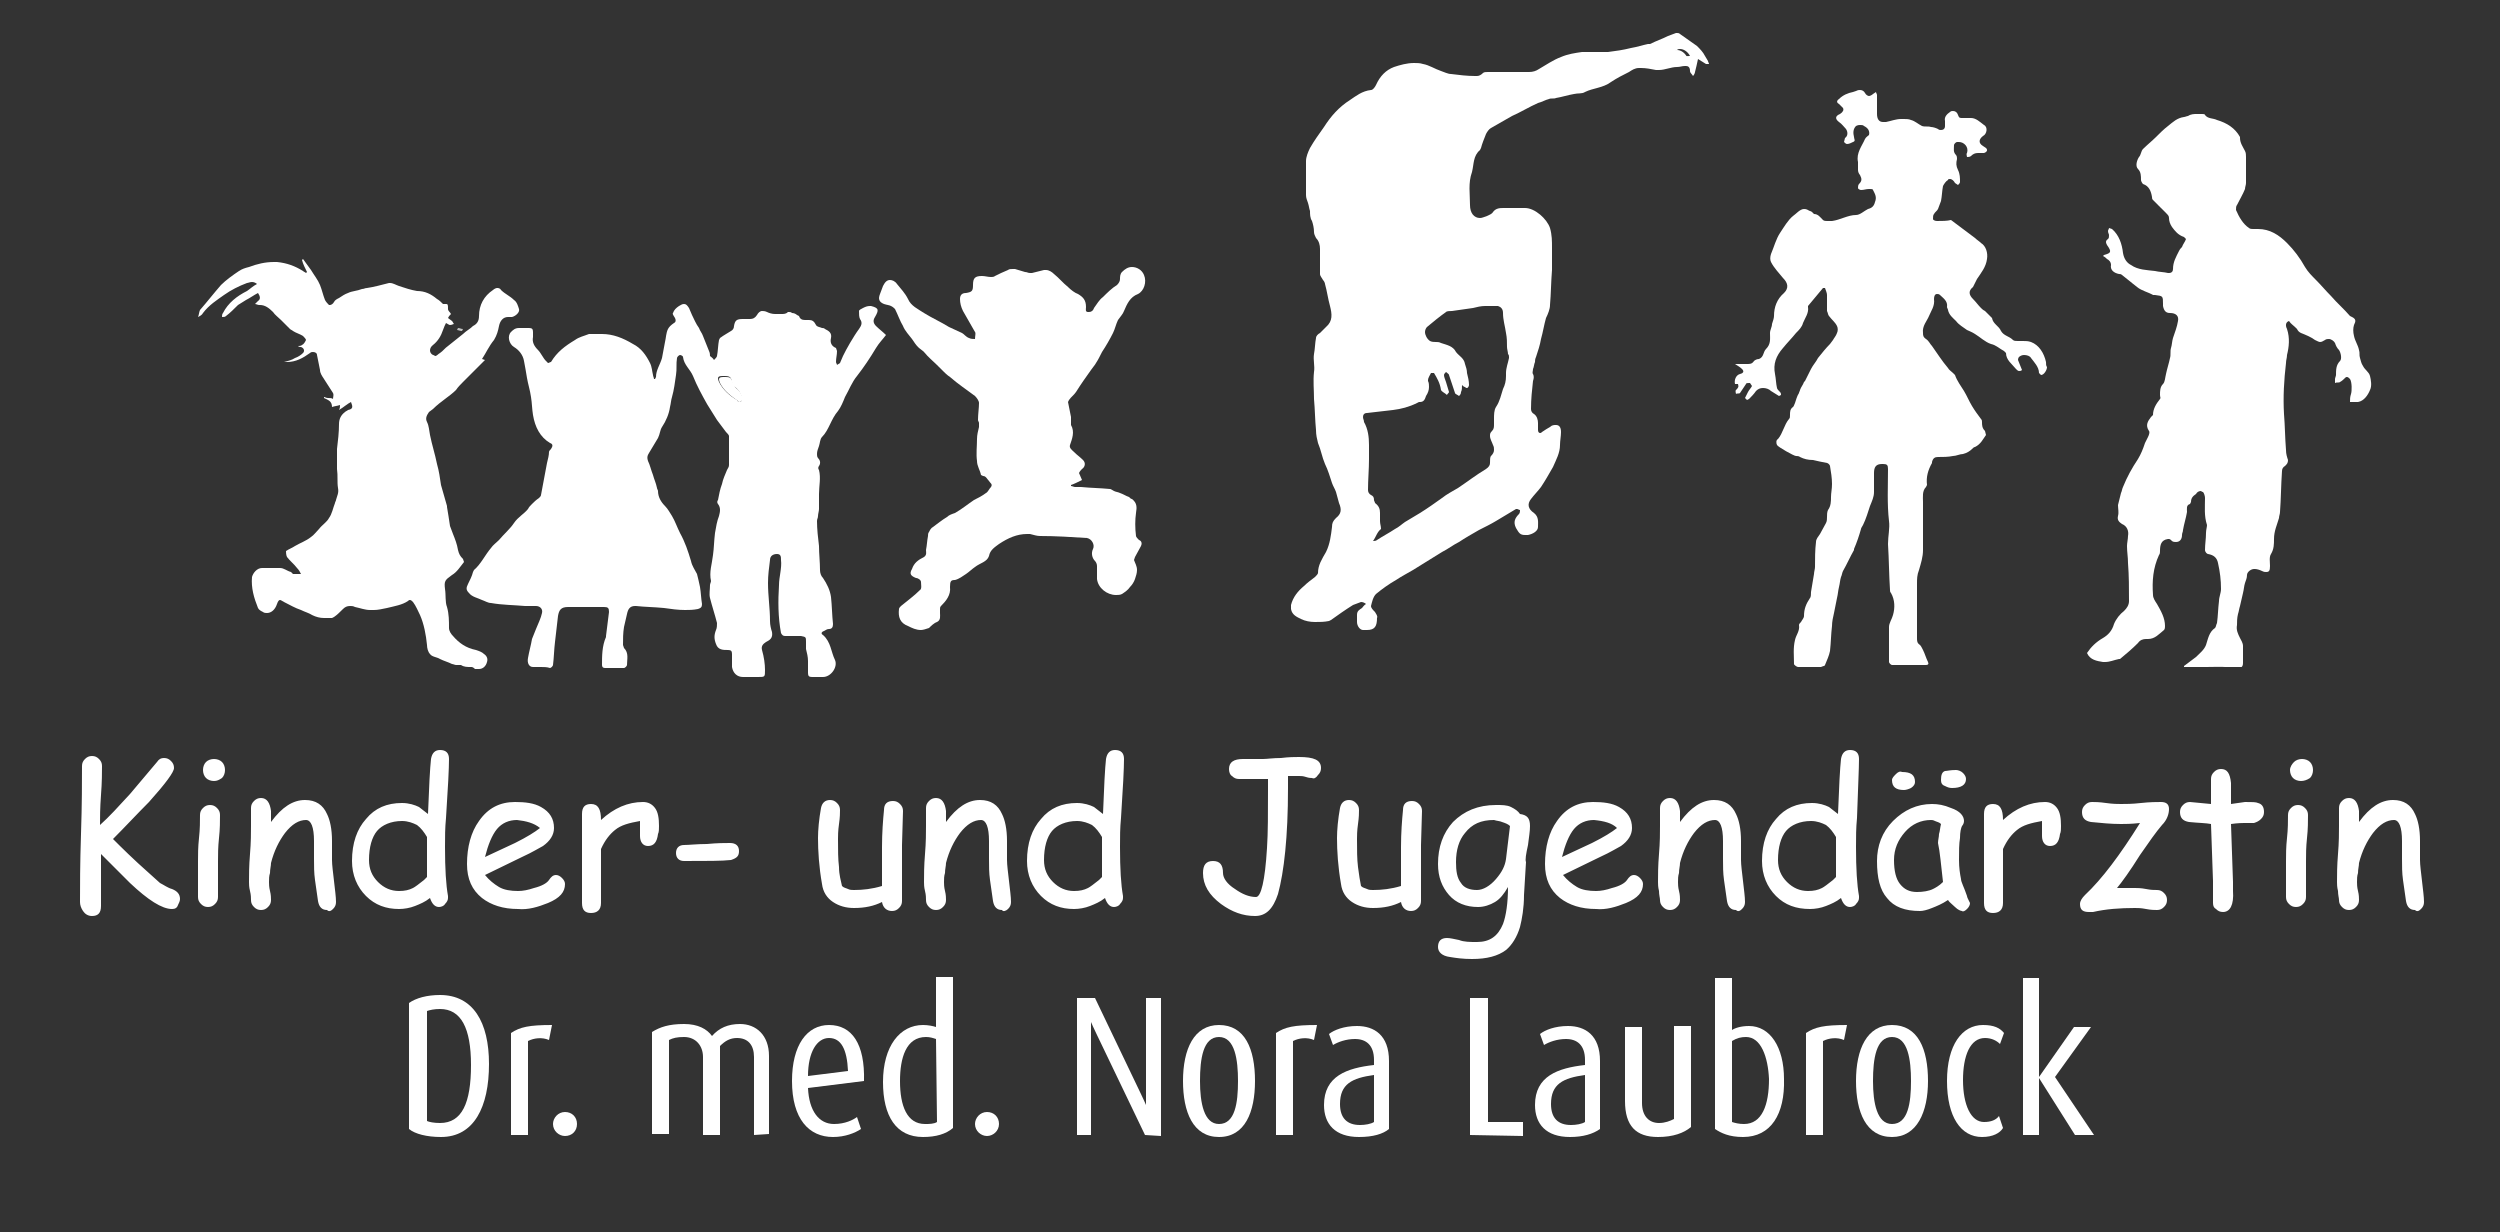 <?xml version="1.0" encoding="utf-8"?>
<!-- Generator: Adobe Illustrator 24.2.0, SVG Export Plug-In . SVG Version: 6.00 Build 0)  -->
<svg version="1.1" id="Ebene_1" xmlns="http://www.w3.org/2000/svg" xmlns:xlink="http://www.w3.org/1999/xlink" x="0px" y="0px"
	 viewBox="0 0 250 123.2" style="enable-background:new 0 0 250 123.2;" xml:space="preserve">
<rect x="0" y="0" width="250" height="123.2" fill="#333333" stroke="none"/>
<style type="text/css">
	.st0{fill:#FFFFFF;}
	.st1{enable-background:new    ;}
	.st2{clip-path:url(#SVGID_2_);fill:#FFFFFF;}
	.st3{clip-path:url(#SVGID_4_);fill:#FFFFFF;}
	.st4{fill:#C2C3C3;}
</style>
<g>
	<path class="st0" d="M17.8,90.5c0.1-0.2,0.2-0.4,0.2-0.6c0-0.5-0.3-0.8-0.8-1c-0.4-0.1-0.8-0.4-1.2-0.6l-1-0.9
		c-1.7-1.5-2.9-2.7-3.7-3.5c1.2-1.2,2.4-2.5,3.6-3.7c1.7-1.9,2.5-3,2.5-3.4c0-0.3-0.1-0.5-0.3-0.7c-0.2-0.2-0.4-0.3-0.7-0.3
		c-0.3,0-0.5,0.1-0.7,0.4L13,79.4c-1.1,1.2-2.1,2.3-3,3.1c0-0.7,0-1.7,0.1-3c0.1-1.3,0.1-2.3,0.1-2.9c0-0.3-0.1-0.5-0.3-0.7
		c-0.2-0.2-0.4-0.3-0.7-0.3c-0.3,0-0.5,0.1-0.7,0.3c-0.2,0.2-0.3,0.4-0.3,0.7c0,1.5,0,3.8-0.1,6.8C8,86.4,8,88.7,8,90.2
		c0,0.3,0.1,0.6,0.3,0.9c0.2,0.3,0.5,0.5,0.9,0.5c0.6,0,0.9-0.3,0.9-1l0-5.1v-0.1l2.9,2.9c1.8,1.7,3.2,2.6,4.2,2.6
		C17.5,90.9,17.7,90.8,17.8,90.5L17.8,90.5L17.8,90.5z M22.2,77.8c0.2-0.2,0.3-0.5,0.3-0.8s-0.1-0.6-0.3-0.8s-0.5-0.3-0.8-0.3
		s-0.6,0.1-0.8,0.3s-0.3,0.5-0.3,0.8c0,0.3,0.1,0.6,0.3,0.8c0.2,0.2,0.5,0.3,0.8,0.3S21.9,78,22.2,77.8L22.2,77.8z M21.9,83.8
		c0.1-0.9,0.1-1.7,0.1-2.3c0-0.3-0.1-0.5-0.3-0.7c-0.2-0.2-0.4-0.3-0.7-0.3c-0.3,0-0.5,0.1-0.7,0.3c-0.2,0.2-0.3,0.4-0.3,0.7
		c0,0.6,0,1.4-0.1,2.3c-0.1,0.9-0.1,1.7-0.1,2.3c0,0.4,0,1,0,1.8c0,0.8,0,1.4,0,1.8c0,0.3,0.1,0.5,0.3,0.7c0.2,0.2,0.4,0.3,0.7,0.3
		c0.3,0,0.5-0.1,0.7-0.3c0.2-0.2,0.3-0.4,0.3-0.7c0-0.4,0-1,0-1.8c0-0.8,0-1.4,0-1.8C21.8,85.5,21.8,84.7,21.9,83.8L21.9,83.8z
		 M33.3,90.9c0.2-0.2,0.3-0.4,0.3-0.7c0-0.5-0.1-1.2-0.2-2.1c-0.1-0.9-0.2-1.6-0.2-2.1l0-0.9v-1c0-1.2-0.2-2.1-0.5-2.7
		c-0.4-0.9-1.1-1.4-2.2-1.4c-1.2,0-2.3,0.7-3.4,2.2l0-1.1c-0.1-0.8-0.4-1.3-1-1.3c-0.3,0-0.5,0.1-0.7,0.3c-0.2,0.2-0.3,0.4-0.3,0.7
		c0,0.2,0,0.5,0,0.9c0,0.4,0,0.7,0,0.9c0,0.7,0,1.6-0.1,2.8c-0.1,1.2-0.1,2.1-0.1,2.8c0,0.2,0,0.5,0.1,0.9s0.1,0.7,0.1,0.9
		c0,0.3,0.1,0.5,0.3,0.7c0.2,0.2,0.4,0.3,0.7,0.3c0.3,0,0.5-0.1,0.7-0.3c0.2-0.2,0.3-0.4,0.3-0.7c0-0.2,0-0.5-0.1-0.9
		s-0.1-0.7-0.1-0.9c0-0.3,0-0.6,0.1-0.9c0-0.4,0.1-0.7,0.1-1c0.3-1.2,0.8-2.2,1.4-3c0.7-0.9,1.4-1.3,2.1-1.3c0.5,0,0.8,0.7,0.8,2.1
		c0,0.2,0,0.5,0,0.9c0,0.4,0,0.7,0,0.9c0,0.7,0,1.4,0.1,2.1l0.3,2.1c0.1,0.6,0.4,0.9,0.9,0.9C32.9,91.2,33.1,91.1,33.3,90.9
		L33.3,90.9z M44.9,75.9c0-0.6-0.3-0.9-0.9-0.9c-0.5,0-0.8,0.3-0.9,0.9c-0.1,0.9-0.2,2.8-0.3,5.5l-0.9-0.7c-0.4-0.2-1-0.4-1.7-0.4
		c-1.5,0-2.7,0.5-3.6,1.6c-0.9,1-1.4,2.4-1.4,4.2c0,1.4,0.5,2.6,1.4,3.5c0.9,0.9,2,1.3,3.3,1.3c0.5,0,1.1-0.1,1.6-0.3
		c0.5-0.2,1-0.4,1.5-0.8c0.2,0.6,0.5,0.9,0.9,0.9c0.2,0,0.5-0.1,0.6-0.3c0.2-0.2,0.3-0.4,0.3-0.6c0-0.1,0-0.1,0-0.2
		c-0.2-1.1-0.3-2.7-0.3-4.9c0-1,0-1.9,0.1-2.9C44.8,78.8,44.9,76.8,44.9,75.9L44.9,75.9L44.9,75.9z M41.7,82.5
		c0.4,0.3,0.7,0.7,1,1.2l0,1.2l0,1.1l0,1.7c-0.1,0.1-0.2,0.2-0.3,0.3c-0.5,0.4-0.9,0.7-1.1,0.8c-0.4,0.2-0.8,0.3-1.4,0.3
		c-0.8,0-1.5-0.3-2.1-0.9c-0.6-0.6-0.9-1.3-0.9-2.2c0-1.3,0.3-2.3,0.8-2.9c0.5-0.6,1.4-1,2.5-1C40.8,82.1,41.3,82.3,41.7,82.5
		L41.7,82.5z M54.8,90.3c1.2-0.5,1.7-1.1,1.7-1.9c0-0.2-0.1-0.4-0.3-0.6c-0.2-0.2-0.4-0.3-0.6-0.3c-0.3,0-0.5,0.2-0.7,0.5
		c-0.2,0.3-0.7,0.6-1.5,0.8c-0.6,0.2-1.1,0.3-1.6,0.3c-0.7,0-1.4-0.1-1.9-0.4c-0.5-0.3-1-0.7-1.4-1.2l3.7-1.8
		c1.1-0.5,1.7-0.9,2.1-1.1c0.7-0.5,1.1-1.1,1.1-1.8c0-0.9-0.4-1.6-1.3-2.1c-0.7-0.4-1.6-0.5-2.6-0.5c-1.5,0-2.7,0.6-3.6,1.9
		c-0.8,1.1-1.2,2.6-1.2,4.3c0,1.5,0.5,2.6,1.5,3.4c0.9,0.7,2.1,1.1,3.6,1.1C52.8,91,53.8,90.7,54.8,90.3L54.8,90.3L54.8,90.3z
		 M54,82.8c-0.5,0.4-1.3,0.9-2.5,1.5l-3,1.4c0.3-1.2,0.7-2.2,1.2-2.8s1.2-0.9,2-0.9C52.6,82.1,53.4,82.3,54,82.8L54,82.8L54,82.8z
		 M65.9,82.6c0-0.8-0.1-1.4-0.4-1.8c-0.3-0.4-0.7-0.6-1.2-0.6c-1.5,0-2.9,0.6-4.2,1.8c0-1.1-0.3-1.6-1-1.6c-0.6,0-0.9,0.3-0.9,1
		c0,0.2,0,0.5,0,1c0,0.4,0,0.8,0,1v6.9c0,0.7,0.3,1,0.9,1c0.6,0,1-0.3,1-1l0-5.4c0.4-0.9,0.9-1.5,1.4-1.9c0.6-0.5,1.4-0.7,2.5-0.9
		l0,0.8c0,0.3,0,0.6,0,0.7c0,0.6,0.3,1,0.8,1c0.6,0,0.9-0.4,1-1.2C65.9,83.2,65.9,82.9,65.9,82.6L65.9,82.6L65.9,82.6z M73.9,85.1
		c0-0.5-0.3-0.8-0.9-0.8c-0.5,0-1.3,0-2.3,0.1c-1,0-1.8,0.1-2.3,0.1c-0.5,0-0.8,0.3-0.8,0.8s0.3,0.8,0.8,0.8c2.3,0,3.8,0,4.7-0.1
		C73.7,85.8,73.9,85.6,73.9,85.1L73.9,85.1L73.9,85.1z M90.3,81.1c0-0.3-0.1-0.5-0.3-0.7c-0.2-0.2-0.4-0.3-0.7-0.3
		c-0.6,0-0.9,0.3-0.9,0.9c-0.1,1-0.2,2.3-0.2,3.7l0,1.9l0,2c-1,0.3-1.9,0.4-2.8,0.4c-0.2,0-0.4,0-0.6-0.1c-0.2-0.1-0.4-0.1-0.6-0.3
		c-0.1-0.5-0.3-1.1-0.3-1.9c-0.1-0.8-0.1-1.7-0.1-2.8c0-0.3,0-0.8,0.1-1.5c0.1-0.7,0.1-1.1,0.1-1.4c0-0.3-0.1-0.5-0.3-0.7
		c-0.2-0.2-0.4-0.3-0.7-0.3c-0.5,0-0.8,0.3-0.9,0.8c-0.2,1.1-0.3,2.2-0.3,3c0,1.3,0.1,2.9,0.4,4.6c0.1,0.8,0.5,1.4,1.1,1.8
		c0.6,0.4,1.3,0.6,2.1,0.6c1.1,0,2-0.2,2.8-0.6c0.1,0.6,0.5,0.9,1,0.9c0.3,0,0.5-0.1,0.7-0.3c0.2-0.2,0.3-0.4,0.3-0.7
		c0-0.1,0-0.4,0-0.7c0-0.3,0-0.5,0-0.7c0-0.5,0-1.2,0-2.1c0-0.9,0-1.6,0-2.1L90.3,81.1L90.3,81.1z M100.8,90.9
		c0.2-0.2,0.3-0.4,0.3-0.7c0-0.5-0.1-1.2-0.2-2.1c-0.1-0.9-0.2-1.6-0.2-2.1l0-0.9v-1c0-1.2-0.2-2.1-0.5-2.7
		c-0.4-0.9-1.1-1.4-2.2-1.4c-1.2,0-2.3,0.7-3.4,2.2l0-1.1c-0.1-0.8-0.4-1.3-1-1.3c-0.3,0-0.5,0.1-0.7,0.3c-0.2,0.2-0.3,0.4-0.3,0.7
		c0,0.2,0,0.5,0,0.9c0,0.4,0,0.7,0,0.9c0,0.7,0,1.6-0.1,2.8c-0.1,1.2-0.1,2.1-0.1,2.8c0,0.2,0,0.5,0.1,0.9s0.1,0.7,0.1,0.9
		c0,0.3,0.1,0.5,0.3,0.7c0.2,0.2,0.4,0.3,0.7,0.3c0.3,0,0.5-0.1,0.7-0.3c0.2-0.2,0.3-0.4,0.3-0.7c0-0.2,0-0.5-0.1-0.9
		s-0.1-0.7-0.1-0.9c0-0.3,0-0.6,0.1-0.9c0-0.4,0.1-0.7,0.1-1c0.3-1.2,0.8-2.2,1.4-3c0.7-0.9,1.4-1.3,2.1-1.3c0.5,0,0.8,0.7,0.8,2.1
		c0,0.2,0,0.5,0,0.9c0,0.4,0,0.7,0,0.9c0,0.7,0,1.4,0.1,2.1l0.3,2.1c0.1,0.6,0.4,0.9,0.9,0.9C100.3,91.2,100.6,91.1,100.8,90.9
		L100.8,90.9z M112.4,75.9c0-0.6-0.3-0.9-0.9-0.9c-0.5,0-0.8,0.3-0.9,0.9c-0.1,0.9-0.2,2.8-0.3,5.5l-0.9-0.7c-0.4-0.2-1-0.4-1.7-0.4
		c-1.5,0-2.7,0.5-3.6,1.6c-0.9,1-1.4,2.4-1.4,4.2c0,1.4,0.5,2.6,1.4,3.5c0.9,0.9,2,1.3,3.3,1.3c0.5,0,1.1-0.1,1.6-0.3
		c0.5-0.2,1-0.4,1.5-0.8c0.2,0.6,0.5,0.9,0.9,0.9c0.2,0,0.5-0.1,0.6-0.3c0.2-0.2,0.3-0.4,0.3-0.6c0-0.1,0-0.1,0-0.2
		c-0.2-1.1-0.3-2.7-0.3-4.9c0-1,0-1.9,0.1-2.9C112.3,78.8,112.4,76.8,112.4,75.9L112.4,75.9L112.4,75.9z M109.2,82.5
		c0.4,0.3,0.7,0.7,1,1.2l0,1.2l0,1.1l0,1.7c-0.1,0.1-0.2,0.2-0.3,0.3c-0.5,0.4-0.9,0.7-1.1,0.8c-0.4,0.2-0.8,0.3-1.4,0.3
		c-0.8,0-1.5-0.3-2.1-0.9c-0.6-0.6-0.9-1.3-0.9-2.2c0-1.3,0.3-2.3,0.8-2.9c0.5-0.6,1.4-1,2.5-1C108.3,82.1,108.8,82.3,109.2,82.5
		L109.2,82.5z M131.8,77.5c0.2-0.2,0.3-0.4,0.3-0.7c0-0.8-0.7-1.1-2.2-1.1c-0.4,0-1,0-1.8,0.1c-0.8,0-1.4,0.1-1.8,0.1
		c-0.2,0-0.5,0-1,0s-0.8,0-1,0c-0.9,0-1.4,0.3-1.4,1c0,0.3,0.1,0.6,0.3,0.7c0.2,0.2,0.4,0.3,0.7,0.3c0.3,0,0.6,0,1.2,0
		c0.5,0,0.9,0,1.1,0l0.6,0c0,0.5,0,0.9,0,1.1c0,2.3,0,4.3-0.1,5.8c-0.2,3.3-0.6,4.9-1.1,4.9c-0.7,0-1.4-0.3-2.1-0.8
		c-0.8-0.5-1.2-1.1-1.2-1.6c0-0.8-0.3-1.2-1-1.2c-0.7,0-1,0.4-1,1.2c0,1.2,0.6,2.2,1.8,3.1c1.1,0.8,2.2,1.2,3.4,1.2
		c1.1,0,1.8-0.7,2.3-2.2c0.6-2.2,1-5.7,1-10.6l0-1.2c0.4,0,0.8,0,1.1,0c0.2,0,0.4,0,0.7,0.1s0.5,0.1,0.6,0.1
		C131.4,77.9,131.6,77.8,131.8,77.5L131.8,77.5L131.8,77.5z M142.2,81.1c0-0.3-0.1-0.5-0.3-0.7c-0.2-0.2-0.4-0.3-0.7-0.3
		c-0.6,0-0.9,0.3-0.9,0.9c-0.1,1-0.2,2.3-0.2,3.7l0,1.9l0,2c-1,0.3-1.9,0.4-2.8,0.4c-0.2,0-0.4,0-0.6-0.1c-0.2-0.1-0.4-0.1-0.6-0.3
		c-0.1-0.5-0.2-1.1-0.3-1.9c-0.1-0.8-0.1-1.7-0.1-2.8c0-0.3,0-0.8,0.1-1.5c0.1-0.7,0.1-1.1,0.1-1.4c0-0.3-0.1-0.5-0.3-0.7
		s-0.4-0.3-0.7-0.3c-0.5,0-0.8,0.3-0.9,0.8c-0.2,1.1-0.3,2.2-0.3,3c0,1.3,0.1,2.9,0.4,4.6c0.1,0.8,0.5,1.4,1.1,1.8
		c0.6,0.4,1.3,0.6,2.1,0.6c1.1,0,2-0.2,2.8-0.6c0.1,0.6,0.5,0.9,1,0.9c0.3,0,0.5-0.1,0.7-0.3c0.2-0.2,0.3-0.4,0.3-0.7
		c0-0.1,0-0.4,0-0.7c0-0.3,0-0.5,0-0.7c0-0.5,0-1.2,0-2.1c0-0.9,0-1.6,0-2.1L142.2,81.1L142.2,81.1z M152.8,84.5
		c0.1-0.8,0.2-1.4,0.2-1.9c0-0.8-0.3-1.1-1-1.2c-0.2-0.3-0.5-0.5-0.9-0.7s-0.9-0.2-1.5-0.2c-1.8,0-3.2,0.6-4.3,1.7
		c-1,1.1-1.5,2.5-1.5,4.2c0,1.3,0.4,2.3,1.1,3.1c0.7,0.8,1.7,1.2,2.9,1.2c0.6,0,1.2-0.2,1.7-0.5c0.5-0.3,0.9-0.8,1.3-1.5
		c0,1.6-0.2,2.9-0.5,3.7c-0.5,1.2-1.3,1.8-2.6,1.8c-0.7,0-1.3,0-1.8-0.2c-0.5-0.1-0.9-0.2-1.2-0.2c-0.6,0-0.9,0.3-0.9,0.9
		c0,0.5,0.4,0.9,1.2,1c0.6,0.1,1.3,0.2,2.2,0.2c1.5,0,2.6-0.3,3.4-0.9c0.6-0.5,1.1-1.3,1.4-2.3c0.2-0.8,0.4-1.9,0.4-3.2l0.2-3.3
		C152.5,86,152.6,85.4,152.8,84.5L152.8,84.5L152.8,84.5z M150.2,82.2c0.3,0.1,0.6,0.2,0.8,0.4c-0.2,1.5-0.3,2.6-0.4,3.3
		c-0.1,0.7-0.4,1.3-1,2c-0.6,0.7-1.3,1.1-1.9,1.1c-0.7,0-1.3-0.2-1.6-0.7c-0.4-0.5-0.5-1.2-0.5-2.1c0-1.2,0.3-2.2,0.9-2.9
		c0.7-0.9,1.6-1.3,2.9-1.3C149.7,82.1,150,82.1,150.2,82.2L150.2,82.2z M162.6,90.3c1.2-0.5,1.7-1.1,1.7-1.9c0-0.2-0.1-0.4-0.3-0.6
		c-0.2-0.2-0.4-0.3-0.6-0.3c-0.3,0-0.5,0.2-0.7,0.5c-0.2,0.3-0.7,0.6-1.5,0.8c-0.6,0.2-1.1,0.3-1.6,0.3c-0.7,0-1.4-0.1-1.9-0.4
		c-0.5-0.3-1-0.7-1.4-1.2l3.7-1.8c1.1-0.5,1.7-0.9,2.1-1.1c0.7-0.5,1.1-1.1,1.1-1.8c0-0.9-0.4-1.6-1.3-2.1c-0.7-0.4-1.6-0.5-2.6-0.5
		c-1.5,0-2.7,0.6-3.6,1.9c-0.8,1.1-1.2,2.6-1.2,4.3c0,1.5,0.5,2.6,1.5,3.4c0.9,0.7,2.1,1.1,3.6,1.1C160.6,91,161.6,90.7,162.6,90.3
		L162.6,90.3L162.6,90.3z M161.7,82.8c-0.5,0.4-1.3,0.9-2.5,1.5l-3,1.4c0.3-1.2,0.7-2.2,1.2-2.8c0.5-0.6,1.2-0.9,2-0.9
		C160.4,82.1,161.2,82.3,161.7,82.8L161.7,82.8L161.7,82.8z M174.2,90.9c0.2-0.2,0.3-0.4,0.3-0.7c0-0.5-0.1-1.2-0.2-2.1
		c-0.1-0.9-0.2-1.6-0.2-2.1l0-0.9v-1c0-1.2-0.2-2.1-0.5-2.7c-0.4-0.9-1.1-1.4-2.2-1.4c-1.2,0-2.3,0.7-3.4,2.2l0-1.1
		c-0.1-0.8-0.4-1.3-1-1.3c-0.3,0-0.5,0.1-0.7,0.3c-0.2,0.2-0.3,0.4-0.3,0.7c0,0.2,0,0.5,0,0.9c0,0.4,0,0.7,0,0.9
		c0,0.7,0,1.6-0.1,2.8c-0.1,1.2-0.1,2.1-0.1,2.8c0,0.2,0,0.5,0.1,0.9c0,0.4,0.1,0.7,0.1,0.9c0,0.3,0.1,0.5,0.3,0.7
		c0.2,0.2,0.4,0.3,0.7,0.3c0.3,0,0.5-0.1,0.7-0.3c0.2-0.2,0.3-0.4,0.3-0.7c0-0.2,0-0.5-0.1-0.9s-0.1-0.7-0.1-0.9
		c0-0.3,0-0.6,0.1-0.9c0-0.4,0.1-0.7,0.1-1c0.3-1.2,0.8-2.2,1.4-3c0.7-0.9,1.4-1.3,2.1-1.3c0.5,0,0.8,0.7,0.8,2.1c0,0.2,0,0.5,0,0.9
		c0,0.4,0,0.7,0,0.9c0,0.7,0,1.4,0.1,2.1l0.3,2.1c0.1,0.6,0.4,0.9,0.9,0.9C173.8,91.2,174,91.1,174.2,90.9L174.2,90.9z M185.9,75.9
		c0-0.6-0.3-0.9-0.9-0.9c-0.5,0-0.8,0.3-0.9,0.9c-0.1,0.9-0.2,2.8-0.3,5.5l-0.9-0.7c-0.4-0.2-1-0.4-1.7-0.4c-1.5,0-2.7,0.5-3.6,1.6
		c-0.9,1-1.4,2.4-1.4,4.2c0,1.4,0.5,2.6,1.4,3.5c0.9,0.9,2,1.3,3.4,1.3c0.5,0,1.1-0.1,1.6-0.3c0.5-0.2,1-0.4,1.5-0.8
		c0.2,0.6,0.5,0.9,0.9,0.9c0.2,0,0.5-0.1,0.6-0.3c0.2-0.2,0.3-0.4,0.3-0.6c0-0.1,0-0.1,0-0.2c-0.2-1.1-0.3-2.7-0.3-4.9
		c0-1,0-1.9,0.1-2.9C185.8,78.8,185.9,76.8,185.9,75.9L185.9,75.9L185.9,75.9z M182.6,82.5c0.4,0.3,0.7,0.7,1,1.2l0,1.2l0,1.1l0,1.7
		c-0.1,0.1-0.2,0.2-0.3,0.3c-0.5,0.4-0.9,0.7-1.1,0.8c-0.4,0.2-0.8,0.3-1.4,0.3c-0.8,0-1.5-0.3-2.1-0.9c-0.6-0.6-0.9-1.3-0.9-2.2
		c0-1.3,0.3-2.3,0.8-2.9c0.5-0.6,1.4-1,2.5-1C181.7,82.1,182.2,82.3,182.6,82.5L182.6,82.5z M196.7,90.9c0.2-0.2,0.3-0.4,0.3-0.6
		l-0.1-0.2c-0.1-0.2-0.2-0.4-0.2-0.5c-0.3-0.9-0.6-1.4-0.6-1.7c-0.1-0.5-0.2-1.1-0.2-1.9c0-0.9,0-1.6,0.1-2.2c0-0.6,0.1-1,0.2-1.2
		c0.1-0.1,0.2-0.3,0.2-0.5c0-0.5-0.4-1-1.3-1.3c-0.7-0.3-1.3-0.4-1.9-0.4c-1.5,0-2.8,0.6-3.9,1.7c-1.1,1.1-1.6,2.5-1.6,4
		c0,1.7,0.3,2.9,1,3.7c0.7,0.9,1.8,1.3,3.3,1.3c0.3,0,0.7-0.1,1.2-0.3c0.5-0.2,1-0.4,1.6-0.8c0.1,0.2,0.4,0.4,0.7,0.7
		c0.3,0.3,0.6,0.4,0.7,0.4C196.3,91.2,196.5,91.1,196.7,90.9L196.7,90.9z M194.3,88.2c-0.4,0.4-0.8,0.6-1,0.7
		c-0.4,0.2-1,0.3-1.6,0.3c-0.8,0-1.3-0.3-1.7-0.8c-0.4-0.5-0.6-1.3-0.6-2.4c0-1.1,0.4-2,1.1-2.8c0.7-0.8,1.6-1.2,2.6-1.2
		c0.1,0,0.2,0,0.4,0.1c0.2,0.1,0.4,0.1,0.6,0.3c-0.1,0.4-0.1,0.7-0.2,1c0,0.3-0.1,0.6-0.1,0.9C194,85.2,194.1,86.5,194.3,88.2
		L194.3,88.2L194.3,88.2z M189.6,77.4c-0.2,0.2-0.4,0.4-0.4,0.6c0,0.7,0.4,1,1.2,1c0.2,0,0.5-0.1,0.7-0.2c0.3-0.2,0.4-0.4,0.4-0.6
		c0-0.7-0.4-1-1.3-1C190,77.1,189.8,77.2,189.6,77.4L189.6,77.4z M194.5,77.1c-0.3,0.1-0.4,0.4-0.4,0.9c0,0.3,0.1,0.5,0.4,0.6
		c0.2,0.1,0.4,0.2,0.7,0.2c0.9,0,1.4-0.3,1.4-0.9c0-0.2-0.1-0.4-0.3-0.6s-0.5-0.3-0.7-0.3C195,77,194.7,77.1,194.5,77.1L194.5,77.1
		L194.5,77.1z M206.1,82.6c0-0.8-0.1-1.4-0.4-1.8c-0.3-0.4-0.7-0.6-1.2-0.6c-1.5,0-2.9,0.6-4.2,1.8c0-1.1-0.3-1.6-1-1.6
		c-0.6,0-0.9,0.3-0.9,1c0,0.2,0,0.5,0,1c0,0.4,0,0.8,0,1v6.9c0,0.7,0.3,1,0.9,1c0.6,0,1-0.3,1-1l0-5.4c0.4-0.9,0.9-1.5,1.4-1.9
		c0.6-0.5,1.4-0.7,2.5-0.9l0,0.8c0,0.3,0,0.6,0,0.7c0,0.6,0.3,1,0.8,1c0.6,0,0.9-0.4,1-1.2C206.1,83.2,206.1,82.9,206.1,82.6
		L206.1,82.6L206.1,82.6z M216.9,80.9c0-0.5-0.3-0.7-0.8-0.7c-0.4,0-1.1,0-2,0.1c-0.9,0.1-1.5,0.1-2,0.1c-0.3,0-0.8,0-1.5-0.1
		s-1.1-0.1-1.4-0.1c-0.3,0-0.5,0.1-0.7,0.3s-0.3,0.4-0.3,0.7c0,0.6,0.3,0.9,0.9,1c1,0.1,2,0.2,3,0.2c0.4,0,1,0,1.9-0.1
		c-2,3.2-3.8,5.6-5.5,7.2c-0.3,0.3-0.5,0.6-0.5,0.9c0,0.6,0.3,0.8,0.9,0.8c0.1,0,0.2,0,0.4,0c1.3-0.3,2.7-0.4,4.2-0.4
		c0.3,0,0.6,0,1.1,0.1s0.9,0.1,1.1,0.1c0.3,0,0.5-0.1,0.7-0.3c0.2-0.2,0.3-0.4,0.3-0.7c0-0.3-0.1-0.5-0.3-0.7
		c-0.2-0.2-0.4-0.3-0.7-0.3c-0.3,0-0.6,0-1.1-0.1s-0.9-0.1-1.1-0.1c-0.5,0-1.1,0-1.8,0c0.5-0.6,1.3-1.7,2.3-3.3
		c0.9-1.3,1.6-2.3,2.2-3C216.7,82,216.9,81.4,216.9,80.9L216.9,80.9L216.9,80.9z M226.1,81.9c0.2-0.2,0.3-0.4,0.3-0.7
		c0-0.5-0.2-0.8-0.6-0.9c-0.2-0.1-0.6-0.1-1.3-0.1c-0.1,0-0.6,0.1-1.4,0.2l0-0.6l0-0.6c0-0.3,0-0.6,0-0.9c-0.1-1-0.4-1.4-1-1.4
		c-0.3,0-0.5,0.1-0.7,0.3c-0.2,0.2-0.3,0.4-0.3,0.7c0,0.2,0,0.6,0,1.2c0,0.6,0,1,0,1.3l-2.1-0.2c-0.3,0-0.5,0.1-0.7,0.3
		s-0.3,0.4-0.3,0.7c0,0.6,0.3,0.9,0.9,1c1,0.1,1.7,0.1,2.2,0.2l0.2,5.7c0,0.2,0,0.6,0,1.1c0,0.5,0,0.9,0,1.1c0,0.3,0.1,0.5,0.3,0.6
		c0.2,0.2,0.4,0.3,0.7,0.3c0.7,0,1.1-0.7,1-2.1l0-0.5l0-0.4l-0.2-5.8c0.7-0.1,1.2-0.1,1.3-0.1c0.1,0,0.3,0,0.5,0s0.3,0,0.5,0
		C225.7,82.2,225.9,82.1,226.1,81.9L226.1,81.9z M231,77.8c0.2-0.2,0.3-0.5,0.3-0.8s-0.1-0.6-0.3-0.8s-0.5-0.3-0.8-0.3
		s-0.6,0.1-0.8,0.3S229,76.7,229,77c0,0.3,0.1,0.6,0.3,0.8c0.2,0.2,0.5,0.3,0.8,0.3S230.7,78,231,77.8L231,77.8z M230.7,83.8
		c0.1-0.9,0.1-1.7,0.1-2.3c0-0.3-0.1-0.5-0.3-0.7c-0.2-0.2-0.4-0.3-0.7-0.3s-0.5,0.1-0.7,0.3s-0.3,0.4-0.3,0.7c0,0.6,0,1.4-0.1,2.3
		c-0.1,0.9-0.1,1.7-0.1,2.3c0,0.4,0,1,0,1.8c0,0.8,0,1.4,0,1.8c0,0.3,0.1,0.5,0.3,0.7c0.2,0.2,0.4,0.3,0.7,0.3
		c0.3,0,0.5-0.1,0.7-0.3c0.2-0.2,0.3-0.4,0.3-0.7c0-0.4,0-1,0-1.8c0-0.8,0-1.4,0-1.8C230.6,85.5,230.6,84.7,230.7,83.8L230.7,83.8z
		 M242.1,90.9c0.2-0.2,0.3-0.4,0.3-0.7c0-0.5-0.1-1.2-0.2-2.1c-0.1-0.9-0.2-1.6-0.2-2.1l0-0.9v-1c0-1.2-0.2-2.1-0.5-2.7
		c-0.4-0.9-1.1-1.4-2.2-1.4c-1.2,0-2.3,0.7-3.4,2.2l0-1.1c-0.1-0.8-0.4-1.3-1-1.3c-0.3,0-0.5,0.1-0.7,0.3c-0.2,0.2-0.3,0.4-0.3,0.7
		c0,0.2,0,0.5,0,0.9c0,0.4,0,0.7,0,0.9c0,0.7,0,1.6-0.1,2.8c-0.1,1.2-0.1,2.1-0.1,2.8c0,0.2,0,0.5,0.1,0.9c0,0.4,0.1,0.7,0.1,0.9
		c0,0.3,0.1,0.5,0.3,0.7c0.2,0.2,0.4,0.3,0.7,0.3c0.3,0,0.5-0.1,0.7-0.3c0.2-0.2,0.3-0.4,0.3-0.7c0-0.2,0-0.5-0.1-0.9
		s-0.1-0.7-0.1-0.9c0-0.3,0-0.6,0.1-0.9c0-0.4,0.1-0.7,0.1-1c0.3-1.2,0.8-2.2,1.4-3c0.7-0.9,1.4-1.3,2.1-1.3c0.5,0,0.8,0.7,0.8,2.1
		c0,0.2,0,0.5,0,0.9c0,0.4,0,0.7,0,0.9c0,0.7,0,1.4,0.1,2.1l0.3,2.1c0.1,0.6,0.4,0.9,0.9,0.9C241.7,91.2,241.9,91.1,242.1,90.9
		L242.1,90.9z"/>
	<g class="st1">
		<path class="st0" d="M44.1,113.7c-1.4,0-2.6-0.3-3.2-0.8v-12.6c0.7-0.5,1.8-0.8,3.1-0.8c3.3,0,4.9,2.7,4.9,6.9
			C48.9,110.7,47.4,113.7,44.1,113.7z M44,100.9c-0.6,0-1,0.1-1.3,0.2v11c0.2,0.1,0.7,0.2,1.3,0.2c2.2,0,3.1-2,3.1-5.8
			C47.1,102.8,46.1,100.9,44,100.9z"/>
		<path class="st0" d="M54.9,104c-0.7-0.3-1.5-0.2-2.1,0.1v9.4h-1.7v-10.2c0.9-0.6,1.8-0.8,4.1-0.8L54.9,104z"/>
	</g>
	<g class="st1">
		<path class="st0" d="M56.5,113.6c-0.6,0-1.2-0.5-1.2-1.2c0-0.6,0.5-1.2,1.2-1.2c0.7,0,1.2,0.5,1.2,1.2
			C57.7,113.1,57.2,113.6,56.5,113.6z"/>
		<path class="st0" d="M75.4,113.5v-7.8c0-1.2-0.6-1.9-1.7-1.9c-0.7,0-1.2,0.3-1.7,0.8v8.9h-1.7v-7.8c0-1.1-0.7-2-1.9-2
			c-0.7,0-1.1,0.1-1.5,0.3v9.4h-1.7v-10.2c0.8-0.5,1.7-0.8,3.2-0.8c1.4,0,2.3,0.5,2.8,1.2c0.7-0.8,1.6-1.2,2.8-1.2
			c1.6,0,2.9,1.1,2.9,3.2v7.8L75.4,113.5L75.4,113.5z"/>
		<path class="st0" d="M80.8,108.8c0.1,2.3,1.1,3.6,2.6,3.6c1.1,0,1.9-0.4,2.3-0.7l0.4,1.2c-0.6,0.4-1.6,0.8-2.8,0.8
			c-2.4,0-4.1-1.8-4.1-5.6c0-3.6,1.5-5.6,3.7-5.6c2.3,0,3.6,1.9,3.5,5.6L80.8,108.8z M82.9,103.8c-1.2,0-2.1,1.4-2.1,3.8l4-0.5
			C84.7,104.9,84.1,103.8,82.9,103.8z"/>
		<path class="st0" d="M92.3,113.7c-2.7,0-4-2.1-4-5.5c0-3.6,1.7-5.7,4-5.7c0.5,0,1,0.1,1.3,0.2v-5h1.7v15.1
			C94.6,113.4,93.6,113.7,92.3,113.7z M93.6,103.9c-0.3-0.1-0.6-0.2-1-0.2c-2,0-2.6,2.1-2.6,4.4c0,2.5,0.7,4.3,2.5,4.3
			c0.4,0,0.9,0,1.2-0.2L93.6,103.9L93.6,103.9z"/>
		<path class="st0" d="M98.7,113.6c-0.6,0-1.2-0.5-1.2-1.2c0-0.6,0.5-1.2,1.2-1.2c0.7,0,1.2,0.5,1.2,1.2
			C99.9,113.1,99.3,113.6,98.7,113.6z"/>
		<path class="st0" d="M114.5,113.5l-4.8-10c-0.3-0.6-0.6-1.3-0.6-1.3h0c0,0,0,0.7,0,1.3v10h-1.4V99.8h1.8l4.5,9.4
			c0.3,0.6,0.6,1.3,0.6,1.3h0c0,0,0-0.7,0-1.4v-9.3h1.5v13.8L114.5,113.5L114.5,113.5z"/>
		<path class="st0" d="M121.9,113.7c-2.6,0-3.6-2.5-3.6-5.6c0-3.2,1.1-5.6,3.6-5.6c2.6,0,3.6,2.4,3.6,5.6
			C125.5,111.2,124.5,113.7,121.9,113.7z M121.9,103.7c-1.6,0-1.9,2.2-1.9,4.4c0,2.2,0.4,4.3,1.9,4.3c1.6,0,1.9-2.1,1.9-4.3
			C123.8,106,123.5,103.7,121.9,103.7z"/>
		<path class="st0" d="M131.4,104c-0.7-0.3-1.5-0.2-2.1,0.1v9.4h-1.7v-10.2c0.9-0.6,1.8-0.8,4.1-0.8L131.4,104z"/>
	</g>
	<g class="st1">
		<path class="st0" d="M135.9,113.7c-2.4,0-3.5-1.3-3.5-3.2c0-2.9,2.3-3.7,5-4v-0.5c0-1.5-0.8-2.1-1.9-2.1c-0.9,0-1.7,0.3-2.2,0.6
			l-0.4-1.1c0.5-0.4,1.5-0.8,2.8-0.8c1.7,0,3.2,0.9,3.2,3.5v6.8C138.3,113.4,137.3,113.7,135.9,113.7z M137.4,107.5
			c-2.2,0.3-3.4,0.9-3.4,2.9c0,1.4,0.7,2.1,2,2.1c0.5,0,1.1-0.1,1.4-0.3L137.4,107.5z"/>
		<path class="st0" d="M147,113.5V99.8h1.8v12.4h3.5v1.4L147,113.5L147,113.5z"/>
		<path class="st0" d="M157,113.7c-2.4,0-3.5-1.3-3.5-3.2c0-2.9,2.3-3.7,5-4v-0.5c0-1.5-0.8-2.1-1.9-2.1c-0.9,0-1.7,0.3-2.2,0.6
			l-0.4-1.1c0.5-0.4,1.5-0.8,2.8-0.8c1.7,0,3.2,0.9,3.2,3.5v6.8C159.3,113.4,158.3,113.7,157,113.7z M158.5,107.5
			c-2.2,0.3-3.4,0.9-3.4,2.9c0,1.4,0.7,2.1,2,2.1c0.5,0,1.1-0.1,1.4-0.3L158.5,107.5z"/>
		<path class="st0" d="M165.8,113.7c-2.2,0-3.3-1.1-3.3-3.6v-7.4h1.7v7.6c0,1.3,0.7,2,1.7,2c0.6,0,1.1-0.2,1.5-0.4v-9.3h1.7v10.1
			C168.4,113.3,167.3,113.7,165.8,113.7z"/>
		<path class="st0" d="M174.3,113.7c-1.4,0-2.2-0.4-2.8-0.8V97.8h1.7v5.2c0.3-0.2,0.9-0.4,1.7-0.4c2.1,0,3.5,2.1,3.5,5.3
			C178.5,111.4,177.1,113.7,174.3,113.7z M174.6,103.7c-0.5,0-0.9,0.1-1.4,0.4v8.1c0.3,0.1,0.7,0.2,1.2,0.2c1.8,0,2.5-1.9,2.5-4.5
			C176.8,105.7,176.1,103.7,174.6,103.7z"/>
		<path class="st0" d="M184.4,104c-0.7-0.3-1.5-0.2-2.1,0.1v9.4h-1.7v-10.2c0.9-0.6,1.8-0.8,4.1-0.8L184.4,104z"/>
	</g>
	<g class="st1">
		<path class="st0" d="M189.2,113.7c-2.6,0-3.6-2.5-3.6-5.6c0-3.2,1.1-5.6,3.6-5.6c2.6,0,3.6,2.4,3.6,5.6
			C192.8,111.2,191.7,113.7,189.2,113.7z M189.2,103.7c-1.6,0-1.9,2.2-1.9,4.4c0,2.2,0.4,4.3,1.9,4.3c1.6,0,1.9-2.1,1.9-4.3
			C191.1,106,190.8,103.7,189.2,103.7z"/>
		<path class="st0" d="M198.2,113.7c-2.1,0-3.5-2-3.5-5.6c0-3.6,1.5-5.6,3.6-5.6c1.1,0,1.7,0.3,2.1,0.8l-0.4,1.1
			c-0.3-0.3-0.8-0.6-1.5-0.6c-1.5,0-2.2,1.8-2.2,4.2c0,2.5,0.8,4.2,2.1,4.2c0.7,0,1.2-0.2,1.5-0.6l0.4,1.2
			C200,113.3,199.3,113.7,198.2,113.7z"/>
		<path class="st0" d="M207.5,113.5l-3.6-5.7h0v5.7h-1.6V97.8h1.6v9.9h0l3.5-5h1.7l-3.6,5l3.9,5.8
			C209.3,113.5,207.5,113.5,207.5,113.5z"/>
	</g>
	<path class="st0" d="M136.7,63c-0.1,0-0.2,0-0.4,0c-0.3,0-0.6-0.4-0.6-0.8c0-0.2,0-0.5,0-0.7c0-0.4,0.2-0.5,0.5-0.7
		c0.1-0.1,0.2-0.3,0.4-0.4c-0.1-0.1-0.3-0.2-0.5-0.2c0,0,0,0,0,0c-0.3,0.1-0.5,0.2-0.8,0.3c-0.8,0.5-1.5,1-2.2,1.5l-0.2,0.1
		c-0.5,0.1-0.9,0.1-1.4,0.1c-0.5,0-1-0.1-1.4-0.3c-0.4-0.2-0.9-0.4-1-1c0-0.1,0-0.2,0-0.4c0.2-0.8,0.7-1.4,1.3-1.9
		c0.3-0.3,0.7-0.6,1.1-0.9c0.1-0.1,0.3-0.3,0.3-0.4c0-0.8,0.4-1.4,0.8-2.1c0.4-0.8,0.5-1.7,0.6-2.5c0-0.4,0.1-0.6,0.4-0.9
		c0.5-0.4,0.6-0.8,0.3-1.5c-0.1-0.4-0.2-0.7-0.3-1.1c-0.1-0.3-0.3-0.6-0.4-0.9c-0.2-0.6-0.4-1.3-0.7-1.9c-0.3-0.7-0.4-1.4-0.7-2.1
		c-0.1-0.4-0.2-0.8-0.2-1.3c-0.1-1-0.1-2-0.2-3.1c0-0.9-0.1-1.8,0-2.7c0.1-0.6-0.1-1.2,0-1.8c0.1-0.5,0.1-1.1,0.2-1.6
		c0-0.2,0.2-0.4,0.4-0.5c0.2-0.2,0.4-0.4,0.6-0.6c0.7-0.6,0.6-1.3,0.4-2.1c-0.2-0.7-0.3-1.5-0.5-2.2c0-0.1-0.1-0.3-0.2-0.4
		c-0.1-0.2-0.3-0.4-0.3-0.6c0-0.8,0-1.7,0-2.5c0-0.4-0.1-0.8-0.4-1.1c-0.1-0.2-0.2-0.4-0.2-0.6c0-0.4-0.1-0.8-0.2-1.1
		c-0.2-0.3-0.2-0.7-0.2-1c-0.1-0.3-0.1-0.5-0.2-0.8c-0.1-0.3-0.2-0.5-0.2-0.8c0-1.1,0-2.3,0-3.4c0-0.4,0.2-0.9,0.4-1.3
		c0.4-0.7,0.9-1.4,1.4-2.1c0.7-1.1,1.5-2,2.6-2.7c0.6-0.4,1.2-0.9,2.1-1c0.2,0,0.4-0.3,0.5-0.5c0.4-0.9,1-1.5,1.8-1.8
		c0.6-0.2,1.3-0.4,2-0.4c0.3,0,0.6,0,0.9,0.1c0.6,0.1,1.2,0.5,1.8,0.7c0.3,0.1,0.7,0.3,1,0.3c0.8,0.1,1.6,0.2,2.4,0.2
		c0.1,0,0.1,0,0.2,0c0.2,0,0.4-0.1,0.6-0.3c0.1-0.1,0.3-0.1,0.5-0.1c0.7,0,1.4,0,2.1,0c0.7,0,1.3,0,2,0c0,0,0,0,0,0
		c0.4,0,0.7-0.1,1-0.3c0.7-0.4,1.4-0.9,2.2-1.2c0.7-0.3,1.4-0.4,2.1-0.5c0.3,0,0.5,0,0.8,0c0.2,0,0.3,0,0.5,0c0.2,0,0.3,0,0.5,0
		c0.3,0,0.5,0,0.8,0c0.8-0.1,1.5-0.2,2.3-0.4c0.6-0.1,1.2-0.3,1.7-0.4l0.2,0c0.6-0.3,1.2-0.5,1.8-0.8c0.3-0.1,0.5-0.2,0.8-0.3
		c0,0,0.1,0,0.1,0c0.1,0,0.2,0,0.3,0.1c0.6,0.4,1.1,0.8,1.7,1.2c0.3,0.3,0.6,0.6,0.8,1c0.1,0.2,0.2,0.3,0.3,0.5
		c0,0.1,0.1,0.2,0.1,0.3c0,0,0,0,0,0c0,0-0.1,0-0.1,0c0,0-0.1,0-0.1,0c0,0-0.1,0-0.1,0c-0.3-0.2-0.5-0.3-0.8-0.5
		c-0.1,0.5-0.2,0.9-0.3,1.3c0,0.1-0.1,0.3-0.2,0.4c-0.1-0.2-0.3-0.3-0.3-0.5c0-0.4-0.2-0.5-0.4-0.5c0,0-0.1,0-0.1,0
		c-0.3,0-0.5,0.1-0.8,0.1c-0.6,0-1.2,0.3-1.8,0.3c-0.1,0-0.2,0-0.3,0c-0.5-0.1-1-0.2-1.5-0.2c-0.1,0-0.1,0-0.2,0
		c-0.4,0-0.7,0.2-1,0.4c-0.6,0.3-1.2,0.6-1.8,1c-0.8,0.6-1.8,0.6-2.6,1c-0.3,0.2-0.7,0.1-1.1,0.2c-0.6,0.1-1.2,0.3-1.8,0.4
		c-0.2,0.1-0.5,0-0.7,0.1c-0.4,0.1-0.7,0.3-1.1,0.4c-0.9,0.4-1.7,0.9-2.6,1.3c-0.7,0.4-1.4,0.8-2.1,1.2c-0.2,0.1-0.4,0.4-0.5,0.6
		c-0.2,0.5-0.4,1-0.5,1.4L148,15c-0.7,0.6-0.6,1.4-0.8,2.2c-0.4,1.1-0.2,2.2-0.2,3.3c0,0.8,0.4,1.3,1,1.3c0.2,0,0.4-0.1,0.7-0.2
		c0.2-0.1,0.5-0.2,0.6-0.4c0.3-0.4,0.7-0.4,1.1-0.4h0c0.4,0,0.8,0,1.2,0c0.3,0,0.5,0,0.8,0c0,0,0.1,0,0.1,0c1,0,2.2,1.1,2.5,2
		c0.2,0.7,0.2,1.3,0.2,2c0,0.7,0,1.5,0,2.2c-0.1,1.2-0.1,2.4-0.2,3.5c0,0.4-0.2,0.9-0.4,1.3c-0.2,0.7-0.3,1.4-0.5,2.1
		c-0.1,0.6-0.3,1.2-0.5,1.8c-0.1,0.2-0.1,0.4-0.1,0.5c-0.1,0.2-0.1,0.5-0.2,0.7c0,0.2-0.1,0.4,0,0.5c0.1,0.2,0.1,0.4,0,0.7
		c-0.1,0.9-0.2,1.8-0.2,2.8c0,0.2,0.1,0.4,0.3,0.5c0.3,0.2,0.4,0.6,0.4,0.9c0,0.2,0,0.5,0,0.7c0,0.2,0.1,0.3,0.2,0.3
		c0.1,0,0.1,0,0.2-0.1c0.3-0.2,0.6-0.4,0.8-0.5c0.2-0.2,0.4-0.2,0.6-0.2c0.3,0,0.5,0.2,0.5,0.7c0,0.4-0.1,0.9-0.1,1.3
		c0,0.8-0.4,1.5-0.7,2.2c-0.4,0.7-0.8,1.4-1.2,2c-0.3,0.4-0.7,0.8-1,1.2c-0.4,0.5-0.3,1,0.3,1.4c0.5,0.4,0.4,0.9,0.4,1.4
		c0,0.4-0.5,0.7-1,0.8c-0.1,0-0.2,0-0.3,0c-0.5,0-0.6-0.2-0.9-0.7c-0.3-0.6-0.1-1,0.3-1.4c0.1-0.1,0.1-0.3,0.1-0.4
		c-0.1,0-0.2-0.1-0.3-0.1c0,0-0.1,0-0.1,0c-0.7,0.4-1.3,0.8-2,1.2c-0.5,0.3-1.1,0.6-1.7,0.9c-0.7,0.4-1.4,0.8-2,1.2
		c-0.6,0.3-1.1,0.7-1.7,1c-1,0.6-1.9,1.2-2.9,1.8c-0.5,0.3-1.1,0.6-1.7,1c-0.7,0.4-1.4,0.9-2,1.4c-0.3,0.3-0.4,0.8-0.5,1.2
		c0,0.2,0.2,0.4,0.4,0.6c0.1,0.2,0.3,0.4,0.2,0.6C137.7,62.6,137.5,63,136.7,63 M137.3,54.1L137.3,54.1c0.1,0,0.3,0,0.4-0.1
		c0.6-0.4,1.2-0.7,1.8-1.1c0.4-0.2,0.7-0.5,1-0.7c0.5-0.3,1-0.6,1.5-0.9c0.8-0.5,1.5-1,2.2-1.5c0.5-0.4,1.1-0.7,1.6-1
		c0.9-0.6,1.8-1.3,2.8-1.9c0.3-0.2,0.4-0.4,0.4-0.6c0-0.3,0-0.6,0.1-0.7c0.2-0.2,0.3-0.4,0.3-0.6c0-0.2,0-0.3-0.1-0.5
		c-0.1-0.3-0.3-0.6-0.3-0.9c0-0.2,0-0.3,0.2-0.5c0.2-0.2,0.2-0.4,0.2-0.7c0-0.1,0-0.3,0-0.4c0-0.1,0-0.1,0-0.1c0-0.4,0-0.9,0.2-1.2
		c0.4-0.6,0.5-1.2,0.7-1.8c0.2-0.4,0.3-0.8,0.3-1.3c0-0.1,0-0.1,0-0.2c0,0,0-0.1,0-0.1c0-0.5,0.2-1,0.3-1.5c0,0,0,0,0-0.1
		c0-0.1,0-0.2-0.1-0.3c0-0.2-0.1-0.5-0.1-0.7c0-0.5,0-0.9-0.1-1.4c-0.1-0.7-0.3-1.3-0.3-2c0-0.4-0.2-0.6-0.5-0.7l0,0c0,0,0,0,0,0
		c0,0,0,0,0,0c-0.2,0-0.3,0-0.5,0c0,0,0,0,0,0l0,0l0,0c0,0,0,0,0,0c-0.3,0-0.5,0-0.8,0c0,0,0,0,0,0c0,0,0,0,0,0c0,0,0,0,0,0l0,0
		c-0.4,0-0.8,0.1-1.2,0.2c-0.7,0.1-1.4,0.2-2.1,0.3c-0.2,0-0.5,0-0.6,0.1c-0.7,0.5-1.3,1-1.9,1.5c-0.1,0.1-0.2,0.3-0.2,0.5
		c0,0.3,0.2,0.7,0.5,0.9c0.2,0.1,0.4,0.1,0.6,0.1c0.2,0,0.3,0,0.5,0.1c0.6,0.2,1.2,0.3,1.5,0.9c0.3,0.4,0.8,0.6,0.9,1.2
		c0.1,0.3,0.2,0.6,0.2,0.9c0.1,0.4,0.2,0.8,0.2,1.2c0,0,0,0,0,0c0,0.1-0.1,0.3-0.2,0.3c0,0,0,0,0,0l0,0c-0.1,0-0.1,0-0.2-0.1
		c0,0,0,0,0,0c0,0,0,0,0,0c0,0,0,0,0,0c0,0,0,0,0,0c0,0,0,0,0,0l0,0c-0.1,0-0.2-0.1-0.3-0.2c0,0.3,0,0.5-0.1,0.7
		c0,0.2-0.1,0.3-0.2,0.4c-0.1-0.1-0.4-0.2-0.4-0.3c-0.2-0.6-0.4-1.2-0.6-1.8c0-0.1-0.2-0.2-0.3-0.3c-0.1,0.1-0.2,0.2-0.2,0.3
		c0,0,0,0,0,0c0,0.2,0.1,0.4,0.2,0.7c0.1,0.3,0.2,0.7,0.3,1c0,0,0,0,0,0c0,0.1-0.2,0.2-0.2,0.3c-0.2-0.2-0.5-0.3-0.6-0.5
		c-0.1-0.7-0.4-1.2-0.7-1.7l-0.3,0c-0.1,0.2-0.3,0.5-0.3,0.7c0,0,0,0.1,0,0.1c0.1,0.2,0.1,0.4,0.1,0.6c0,0.3-0.1,0.6-0.3,0.9l0,0
		c0,0,0,0,0,0c0,0,0,0,0,0s0,0,0,0c-0.1,0.3-0.2,0.6-0.6,0.6c0,0,0,0,0,0c0,0,0,0,0,0c0,0,0,0-0.1,0c0,0,0,0,0,0l-0.2,0.1
		c-0.8,0.4-1.6,0.6-2.4,0.7c-0.9,0.1-1.8,0.2-2.6,0.3c-0.3,0-0.4,0.2-0.4,0.4c0,0,0,0,0,0c0,0.2,0.1,0.3,0.1,0.5
		c0.4,0.7,0.5,1.5,0.5,2.3c0,0.5,0,0.9,0,1.4c0,1-0.1,2.1-0.1,3.1c0,0,0,0,0,0c0,0.2,0.1,0.4,0.3,0.5c0.2,0.1,0.3,0.2,0.3,0.5
		c0,0.1,0.1,0.2,0.1,0.3c0.4,0.3,0.5,0.6,0.5,1c0,0.1,0,0.2,0,0.3c0,0,0,0.1,0,0.1c0,0.1,0,0.3,0,0.4c0,0.3,0.1,0.5,0.1,0.8
		C137.7,53.2,137.6,53.7,137.3,54.1L137.3,54.1 M167.2,5.5c0,0.1,0,0.2,0.1,0.2c0.6,0,1.1-0.1,1.7-0.1l0,0l0,0c0,0,0,0,0,0
		c-0.2-0.4-0.6-0.7-1-0.7c0,0,0,0,0,0l0,0l0,0c0,0,0,0,0,0c-0.1,0-0.2,0-0.3,0.1c0,0,0,0,0,0l0,0C167.3,5.2,167.2,5.4,167.2,5.5"/>
	<path class="st0" d="M54.1,66.7c-0.3,0-0.5,0-0.8,0c-0.4,0-0.6-0.4-0.5-0.9c0.1-0.6,0.3-1.3,0.4-1.9c0.1-0.3,0.3-0.7,0.4-1
		c0.2-0.5,0.5-1.1,0.6-1.6c0.1-0.4-0.2-0.7-0.6-0.7c-0.1,0-0.2,0-0.3,0c-0.1,0-0.2,0-0.2,0c-0.1,0-0.2,0-0.2,0c-0.1,0-0.2,0-0.4,0
		c-1.1-0.1-2.3-0.1-3.4-0.3c-0.3,0-0.6-0.2-0.9-0.3c-0.4-0.2-1-0.3-1.3-0.7c-0.3-0.3-0.3-0.5-0.1-0.9c0.2-0.4,0.4-0.8,0.5-1.2
		l0.1-0.2c0.7-0.6,1.1-1.5,1.7-2.2c0.2-0.3,0.5-0.5,0.8-0.8c0.5-0.6,1.1-1.1,1.5-1.7c0.4-0.6,1-0.9,1.4-1.4c0.1-0.2,0.2-0.3,0.4-0.5
		c0.2-0.2,0.4-0.4,0.7-0.6c0.1-0.1,0.2-0.2,0.2-0.3c0.2-1.1,0.4-2.1,0.6-3.2c0.1-0.4,0.2-0.8,0.2-1.1c0-0.1,0.1-0.2,0.2-0.3
		c0.2-0.3,0.2-0.5-0.1-0.6c-1-0.6-1.5-1.6-1.7-2.8c-0.1-0.6-0.1-1.2-0.2-1.8c-0.1-0.7-0.3-1.3-0.4-1.9c-0.1-0.6-0.2-1.2-0.3-1.7
		c-0.1-0.6-0.5-1.1-1-1.4c-0.5-0.3-0.7-1.1-0.3-1.5c0.2-0.2,0.4-0.4,0.8-0.4c0,0,0.1,0,0.1,0c0.1,0,0.3,0,0.4,0c0.2,0,0.4,0,0.5,0
		c0,0,0,0,0,0c0.3,0,0.4,0.1,0.4,0.4c0,0.2,0,0.3,0,0.5c-0.1,0.5,0.1,0.9,0.5,1.3c0.3,0.3,0.5,0.8,0.8,1.1l0.2,0.2
		c0.1,0,0.2-0.1,0.3-0.1c0.6-1,1.4-1.6,2.4-2.2c0.4-0.3,0.9-0.4,1.4-0.6c0.1,0,0.2,0,0.3,0c0,0,0.1,0,0.1,0c0,0,0.1,0,0.1,0
		s0.1,0,0.1,0c0.1,0,0.1,0,0.2,0c0.2,0,0.3,0,0.5,0c1.1,0,2.1,0.4,3.1,1c0.8,0.4,1.3,1.1,1.7,1.9c0.2,0.4,0.2,0.8,0.3,1.2
		c0,0.1,0.1,0.3,0.1,0.4l0.1,0l0.1-0.2c0-0.7,0.4-1.2,0.6-1.9c0.1-0.5,0.2-1.1,0.3-1.6c0.1-0.4,0.1-0.9,0.3-1.3
		c0.1-0.2,0.3-0.4,0.6-0.6c0.2-0.1,0.2-0.3,0.1-0.5c-0.1-0.2-0.3-0.4-0.2-0.5c0.1-0.3,0.3-0.5,0.6-0.7c0.2-0.1,0.3-0.2,0.5-0.2
		c0.2,0,0.3,0.1,0.5,0.4c0.1,0.2,0.2,0.5,0.3,0.7c0.2,0.4,0.4,0.9,0.7,1.3c0.1,0.3,0.3,0.5,0.4,0.8c0.2,0.5,0.4,1,0.6,1.5
		c0.1,0.2,0.1,0.4,0.1,0.5c0.1,0.1,0.3,0.2,0.4,0.4c0.1-0.1,0.3-0.3,0.3-0.4c0.1-0.5,0.1-1.1,0.2-1.6l0.1-0.2
		c0.4-0.3,0.8-0.5,1.1-0.7c0.2-0.1,0.3-0.3,0.3-0.5c0.1-0.6,0.3-0.7,0.9-0.7c0.1,0,0.2,0,0.3,0c0.1,0,0.2,0,0.3,0c0,0,0.1,0,0.1,0
		c0.3,0,0.5-0.1,0.7-0.4c0.1-0.2,0.3-0.4,0.5-0.4c0.1,0,0.3,0,0.5,0.1c0.2,0.1,0.5,0.2,0.8,0.2c0,0,0,0,0,0c0,0,0,0,0,0
		c0.1,0,0.2,0,0.3,0s0.2,0,0.3,0c0.3,0,0.5,0,0.7-0.2c0,0,0,0,0.1,0c0.1,0,0.2,0,0.3,0.1c0.2,0,0.4,0.1,0.5,0.2l0.2,0.1
		c0.1,0.3,0.3,0.4,0.6,0.4c0.1,0,0.2,0,0.3,0c0,0,0,0,0.1,0c0.3,0,0.5,0.1,0.7,0.5c0.1,0.2,0.4,0.2,0.6,0.3c0.1,0,0.2,0,0.3,0.1
		c0.4,0.2,0.7,0.4,0.6,0.9c-0.1,0.4,0,0.8,0.5,1l0.1,0.3c0,0.4-0.1,0.7-0.1,1.1c0,0.1,0.1,0.2,0.1,0.3c0.1-0.1,0.2-0.1,0.3-0.2
		c0.1-0.2,0.2-0.5,0.3-0.7c0.2-0.4,0.4-0.8,0.7-1.3c0.3-0.5,0.6-1,0.9-1.4c0.2-0.3,0.4-0.6,0.1-1c-0.1-0.2-0.1-0.5-0.1-0.8
		c0-0.1,0.2-0.2,0.4-0.3c0.2-0.1,0.4-0.2,0.7-0.2c0,0,0.1,0,0.1,0c0.8,0.2,0.8,0.4,0.4,1.1c-0.2,0.3-0.2,0.6,0.1,0.9
		c0.3,0.3,0.7,0.6,1,0.9c-0.3,0.4-0.7,0.8-1,1.3c-0.6,1-1.2,1.9-1.9,2.8c-0.5,0.6-0.8,1.4-1.2,2.1c-0.2,0.5-0.4,1-0.7,1.4
		c-0.7,0.8-0.9,1.9-1.6,2.6c-0.2,0.2-0.2,0.6-0.3,0.9c-0.1,0.3-0.2,0.5-0.2,0.8c0,0.1,0,0.3,0.1,0.4c0.2,0.2,0.3,0.5,0.1,0.8
		c-0.1,0.1-0.1,0.3,0,0.4c0.2,0.8,0,1.6,0,2.4c0,0.5,0,1,0,1.5c0,0.2-0.1,0.5-0.1,0.7c0,0.2-0.1,0.3-0.1,0.5c0,0.8,0.1,1.7,0.2,2.5
		c0,0.8,0.1,1.6,0.1,2.4c0,0.3,0.1,0.6,0.3,0.8c0.4,0.6,0.7,1.2,0.8,1.9c0.1,0.9,0.1,1.8,0.2,2.7c0,0.3-0.1,0.5-0.4,0.5
		c-0.2,0-0.3,0.1-0.5,0.2c-0.3,0.1-0.3,0.3-0.1,0.4c0.8,0.7,0.8,1.7,1.2,2.5c0.3,0.7-0.4,1.7-1.2,1.7c-0.1,0-0.1,0-0.2,0
		c-0.1,0-0.2,0-0.3,0c-0.1,0-0.2,0-0.3,0c-0.1,0-0.2,0-0.3,0c0,0,0,0,0,0c-0.3,0-0.4-0.1-0.4-0.4c0-0.4,0-0.8,0-1.2
		c0-0.4-0.1-0.8-0.2-1.2c0-0.2,0-0.5,0-0.7c0-0.5,0-0.5-0.5-0.6c-0.3,0-0.7,0-1,0c-0.2,0-0.4,0-0.6,0c0,0,0,0,0,0
		c-0.2,0-0.3-0.1-0.4-0.3c-0.3-1.6-0.3-3.2-0.2-4.8c0-0.8,0.3-1.7,0.2-2.5c0-0.3,0-0.6-0.4-0.6c0,0,0,0,0,0c-0.4,0-0.7,0.2-0.7,0.6
		c-0.1,0.8-0.2,1.5-0.2,2.3c0,1.3,0.2,2.5,0.2,3.8c0,0.4,0.1,0.8,0.2,1.1c0.1,0.6-0.2,0.8-0.6,1c-0.3,0.2-0.5,0.4-0.4,0.8
		c0.2,0.7,0.3,1.4,0.3,2c0,0.7,0,0.7-0.7,0.7c-0.4,0-0.8,0-1.2,0c-0.1,0-0.2,0-0.3,0c-0.6,0-1-0.4-1.1-1c0-0.4,0-0.9,0-1.3
		c0-0.3-0.1-0.4-0.4-0.4c-0.5,0-1,0-1.2-0.6c-0.2-0.5-0.2-0.9,0-1.4c0.1-0.2,0.1-0.5,0.1-0.7c-0.2-0.8-0.5-1.7-0.7-2.5
		c-0.1-0.4,0-0.8,0-1.3c0-0.1,0.1-0.3,0.1-0.4c-0.2-0.9,0.1-1.7,0.2-2.6c0.1-0.7,0.1-1.4,0.2-2.2c0.1-0.6,0.2-1.2,0.4-1.7
		c0.1-0.4,0.2-0.8-0.1-1.2c-0.1-0.1-0.1-0.3,0-0.4c0.1-0.5,0.2-1.1,0.4-1.6c0.1-0.5,0.3-0.9,0.5-1.4c0.1-0.2,0.2-0.3,0.2-0.5
		c0-1,0-1.9,0-2.9c0-0.1-0.2-0.3-0.3-0.4L71.7,42c-0.3-0.5-0.7-1.1-1-1.6c-0.5-0.9-1-1.8-1.4-2.8c-0.3-0.7-0.9-1.1-1-1.9
		c0-0.1-0.2-0.2-0.3-0.2c0,0,0,0,0,0c-0.1,0-0.3,0.2-0.3,0.3c-0.1,0.6,0,1.1-0.1,1.7c-0.1,0.7-0.2,1.5-0.4,2.2
		c-0.1,0.3-0.1,0.6-0.2,1c-0.1,0.7-0.4,1.4-0.8,2C66,43,66,43.4,65.8,43.8c-0.3,0.5-0.6,1-0.9,1.5c-0.2,0.3-0.2,0.5-0.1,0.8
		c0.2,0.4,0.3,0.9,0.5,1.4c0.1,0.4,0.3,0.8,0.4,1.3c0,0.1,0.1,0.2,0.1,0.3c0,0.6,0.3,1.1,0.7,1.5c0.3,0.3,0.5,0.7,0.7,1
		c0.3,0.5,0.5,1.1,0.8,1.7c0.5,0.9,0.8,1.8,1.1,2.8c0.1,0.5,0.4,0.9,0.6,1.3c0.1,0.4,0.2,0.8,0.3,1.3c0.1,0.6,0.1,1.1,0.2,1.7
		c0,0.3-0.1,0.4-0.4,0.5C69.3,61,68.9,61,68.5,61c-0.7,0-1.4-0.1-2.1-0.2c-1-0.1-1.9-0.1-2.8-0.2c0,0-0.1,0-0.1,0
		c-0.5,0-0.7,0.3-0.8,0.8c-0.1,0.4-0.2,0.9-0.3,1.3c-0.1,0.6-0.1,1.2-0.1,1.8l0.1,0.3c0.5,0.5,0.3,1.1,0.3,1.7
		c0,0.1-0.2,0.3-0.3,0.3c-0.3,0-0.7,0-1,0c-0.1,0-0.2,0-0.3,0c-0.1,0-0.2,0-0.3,0c-0.1,0-0.2,0-0.3,0c0,0,0,0,0,0
		c-0.2,0-0.3-0.1-0.3-0.3c0-0.9,0-1.9,0.4-2.8l0-0.1c0.1-0.8,0.2-1.6,0.3-2.4c0-0.4-0.1-0.5-0.5-0.5c0,0,0,0,0,0c-0.7,0-1.4,0-2.1,0
		c-0.5,0-0.9,0-1.4,0c0,0,0,0-0.1,0c-0.7,0-0.9,0.3-1,0.9c-0.1,0.9-0.2,1.7-0.3,2.6c-0.1,0.8-0.1,1.5-0.2,2.3c0,0.1-0.2,0.3-0.3,0.3
		C54.7,66.7,54.4,66.7,54.1,66.7 M74,40.2L74,40.2C74,40.2,74,40.2,74,40.2C74.1,40.2,74.1,40.2,74,40.2L74,40.2
		c0.2-0.1,0.2-0.2,0.2-0.3c0,0,0,0,0-0.1c-0.1-0.4-0.3-0.8-0.7-1.1c-0.2-0.1-0.3-0.3-0.3-0.5c-0.1-0.5-0.2-0.6-0.8-0.6l0,0
		c0,0,0,0-0.1,0l0,0l0,0l0,0c0,0,0,0,0,0c-0.5,0-0.6,0.1-0.4,0.6c0,0,0,0,0,0c0,0,0,0,0,0c0,0,0,0,0,0c0.4,0.8,1.1,1.4,1.8,1.8
		c0,0,0,0,0,0c0,0,0,0,0,0c0,0,0,0,0,0h0C73.8,40.2,73.9,40.2,74,40.2C74,40.2,74,40.2,74,40.2L74,40.2"/>
	<g>
		<g>
			<g>
				<defs>
					<polyline id="SVGID_1_" points="19.8,3.3 19.8,66.7 237.4,66.7 237.4,3.3 19.8,3.3 					"/>
				</defs>
				<clipPath id="SVGID_2_">
					<use xlink:href="#SVGID_1_"  style="overflow:visible;"/>
				</clipPath>
				<path class="st2" d="M180.9,66.7c-0.4,0-0.7,0-1.1,0c-0.1,0-0.4-0.2-0.4-0.3c0-0.8-0.1-1.6,0.1-2.4c0.1-0.5,0.5-0.9,0.4-1.5
					c0-0.1,0.1-0.2,0.2-0.3c0.1-0.2,0.3-0.4,0.3-0.6c0-0.7,0.2-1.2,0.6-1.8c0.1-0.1,0.1-0.4,0.1-0.6c0.1-0.6,0.2-1.2,0.3-1.8
					c0-0.2,0.1-0.5,0.1-0.7c0-0.8,0-1.7,0.1-2.5c0-0.3,0.2-0.5,0.4-0.8c0.2-0.4,0.4-0.7,0.6-1.1c0.1-0.2,0.1-0.4,0.1-0.6
					c0-0.2,0-0.5,0.1-0.7c0.3-0.4,0.3-0.9,0.3-1.3c0-0.4,0.1-0.8,0.1-1.3c0-0.6-0.1-1.2-0.2-1.8c0-0.1-0.2-0.3-0.3-0.3
					c-0.5-0.1-1-0.2-1.4-0.3c-0.5,0-0.9-0.1-1.3-0.3c-0.1-0.1-0.3-0.1-0.4-0.1c-0.2,0-1.8-0.9-1.9-1.1c-0.1-0.2-0.1-0.5,0.1-0.6
					c0.5-0.6,0.6-1.4,1.1-2c0.1-0.1,0.1-0.2,0.1-0.4c0-0.3,0-0.6,0.3-0.8c0.1-0.1,0.1-0.2,0.2-0.4c0.1-0.3,0.2-0.7,0.4-1
					c0-0.1,0.1-0.2,0.1-0.3c0.1-0.3,0.3-0.5,0.4-0.8l0.1-0.1c0.2-0.4,0.4-0.8,0.6-1.2c0.2-0.4,0.5-0.7,0.7-1.1
					c0.4-0.5,0.8-1,1.2-1.4c0.1-0.1,0.2-0.3,0.3-0.4c0.1-0.2,0.3-0.4,0.4-0.7c0.1-0.2,0.1-0.5,0-0.7c-0.2-0.4-0.5-0.6-0.8-1
					c-0.1-0.1-0.1-0.3-0.2-0.5c0-0.5,0-1,0-1.6c0-0.2-0.1-0.4-0.2-0.7l-0.2,0c-0.5,0.6-1,1.2-1.5,1.8l0,0.1c0.1,0.6-0.3,1.1-0.5,1.6
					c-0.1,0.4-0.4,0.7-0.7,1c-0.4,0.5-0.9,1-1.3,1.5c-0.7,0.8-1,1.6-0.8,2.6c0.1,0.5,0.1,1,0.2,1.4c0,0.1,0.2,0.3,0.3,0.4
					c0.1,0.1,0.1,0.2,0.1,0.3l-0.2,0.1c-0.3-0.2-0.5-0.3-0.8-0.5c-0.2-0.2-0.5-0.3-0.8-0.3c-0.3,0-0.5,0.1-0.7,0.3
					c-0.2,0.3-0.5,0.6-0.7,0.8l-0.2,0.1l-0.2-0.2c0.1-0.2,0.2-0.4,0.3-0.6c0.1-0.2,0.3-0.4,0.4-0.6l-0.2-0.3c0,0,0,0-0.1,0
					c-0.1,0-0.3,0-0.3,0.1c-0.2,0.3-0.4,0.6-0.6,0.9c-0.1,0.1-0.3,0-0.4,0.1c0-0.1-0.1-0.3,0-0.4c0.2-0.2,0.3-0.3,0.2-0.6
					c-0.1,0-0.2,0-0.3,0c-0.1-0.4,0.1-0.9,0.5-1c0.4-0.1,0.4-0.3,0.2-0.5c-0.2-0.2-0.4-0.3-0.7-0.5c0.2,0,0.4,0,0.6,0
					c0.1,0,0.2,0,0.4,0c0.1,0,0.1,0,0.2,0c0.3,0,0.5,0,0.7-0.3c0.1-0.1,0.3-0.2,0.5-0.2c0.5-0.2,0.4-0.7,0.7-1
					c0.5-0.5,0.4-1,0.4-1.6c0-0.3,0.2-0.6,0.2-0.9c0.1-0.3,0.2-0.6,0.2-0.8c0-0.9,0.3-1.7,1-2.3c0.5-0.5,0.4-1-0.1-1.5
					c-0.4-0.5-0.9-1-1.2-1.6c-0.1-0.2-0.1-0.5,0-0.8c0.3-0.7,0.5-1.5,0.9-2.1c0.4-0.6,0.8-1.3,1.3-1.7c0.3-0.2,0.7-0.7,1.1-0.7
					c0.1,0,0.2,0,0.4,0.1c0.1,0.1,0.3,0.1,0.4,0.2l0.2,0.2c0,0,0,0,0,0c0.4,0,0.6,0.3,0.9,0.6c0.1,0.1,0.3,0.1,0.4,0.1
					c0.2,0,0.3,0,0.5,0c0.8-0.1,1.6-0.6,2.4-0.6c0.4,0,0.8-0.4,1.2-0.6c0.4-0.1,0.6-0.3,0.7-0.7c0.2-0.5,0-0.8-0.2-1.2
					c0-0.1-0.2-0.1-0.3-0.1c0,0-0.1,0-0.1,0c-0.3,0-0.5,0.1-0.8,0.1c0,0,0,0,0,0c-0.1,0-0.3-0.1-0.3-0.2c0-0.1,0-0.3,0.1-0.4
					c0.3-0.3,0.3-0.5,0.1-0.9c-0.1-0.1-0.2-0.3-0.2-0.5c0-0.3,0-0.6,0-0.8c-0.2-0.9,0.4-1.6,0.7-2.3c0.1-0.2,0.3-0.3,0.4-0.4
					c0.1-0.4-0.1-0.7-0.5-0.9c-0.1-0.1-0.2-0.1-0.4-0.1c-0.1,0-0.2,0-0.4,0.1c-0.3,0.3-0.3,0.7-0.2,1.1c0,0.2,0.2,0.4-0.1,0.5
					c-0.2,0.1-0.4,0.2-0.6,0.2c-0.1,0-0.2-0.1-0.3-0.2l0.1-0.4c0.3-0.2,0.3-0.6,0.1-0.9c-0.2-0.2-0.4-0.5-0.7-0.7
					c-0.4-0.3-0.4-0.6,0.1-0.8c0.3-0.2,0.4-0.4,0.3-0.6c-0.1-0.1-0.3-0.3-0.4-0.4c-0.2-0.1-0.3-0.3,0-0.5c0.4-0.4,0.9-0.6,1.4-0.7
					l0.3-0.1c0.2-0.1,0.3-0.1,0.4-0.1c0.2,0,0.4,0.1,0.5,0.3c0.1,0.2,0.3,0.3,0.4,0.3c0.1,0,0.3-0.1,0.4-0.2l0.3-0.2
					c0,0.1,0.1,0.2,0.1,0.3c0,0.6,0,1.3,0,1.9c0,0.5,0.2,0.8,0.6,0.8c0.1,0,0.2,0,0.3,0c0.5-0.1,1-0.3,1.5-0.3c0.1,0,0.2,0,0.3,0
					c0.2,0,0.5,0,0.7,0.1c0.4,0.1,0.7,0.4,1.1,0.6c0.3,0.1,0.6,0,0.9,0.1c0.2,0,0.5,0.1,0.7,0.2c0.1,0.1,0.2,0.1,0.3,0.1
					c0.2,0,0.4-0.1,0.4-0.4c0-0.2,0-0.3,0-0.5c-0.1-0.4,0.2-0.7,0.5-0.9c0.1-0.1,0.2-0.1,0.3-0.1c0.2,0,0.4,0.1,0.5,0.4
					c0.1,0.3,0.2,0.3,0.4,0.3c0,0,0,0,0.1,0s0,0,0.1,0c0,0,0.1,0,0.1,0c0,0,0.1,0,0.1,0c0.1,0,0.1,0,0.2,0c0.1,0,0.2,0,0.3,0
					c0.5,0,0.9,0.4,1.3,0.7c0.4,0.2,0.3,0.9-0.1,1.1c-0.4,0.3-0.5,0.7,0,1l0.3,0.2c0.2,0.2,0.1,0.4-0.2,0.5c-0.1,0-0.2,0-0.2,0
					c-0.1,0-0.2,0-0.3,0c0,0-0.1,0-0.1,0c-0.3,0-0.5,0.1-0.7,0.3c-0.1,0.1-0.3,0.1-0.4,0.1c0-0.1-0.1-0.3,0-0.4
					c0.2-0.6-0.3-1.1-0.8-1.1c-0.1,0-0.1,0-0.2,0c-0.1,0-0.3,0.2-0.3,0.3c0,0.4-0.1,0.7,0.2,1c0.1,0.1,0.1,0.3,0.1,0.4
					c-0.1,0.4-0.1,0.7,0.1,1.1c0.2,0.4,0.2,0.8,0.2,1.2c0,0.1-0.1,0.2-0.2,0.3l-0.3-0.2c-0.1-0.2-0.3-0.4-0.5-0.4
					c-0.1,0-0.2,0-0.2,0.1c-0.2,0.1-0.4,0.4-0.5,0.6c-0.1,0.5-0.1,1-0.2,1.5c-0.1,0.3-0.2,0.5-0.3,0.8c-0.1,0.2-0.3,0.3-0.4,0.5
					c-0.1,0.1-0.1,0.3-0.1,0.5c0,0.1,0.2,0.2,0.4,0.2c0,0,0,0,0,0c0.5,0,1,0,1.4-0.1c0.8,0.6,1.6,1.2,2.4,1.8
					c0.2,0.2,0.4,0.3,0.6,0.5c0.5,0.3,0.7,1,0.6,1.6c-0.1,0.8-0.6,1.4-1,2c-0.1,0.2-0.2,0.4-0.3,0.6l-0.1,0.2
					c-0.5,0.4-0.4,0.8,0,1.2c0.3,0.3,0.5,0.6,0.8,0.9c0.1,0.1,0.2,0.2,0.4,0.3c0.1,0.1,0.2,0.2,0.3,0.3c0.1,0.1,0.2,0.2,0.3,0.3
					l0.1,0.1c0.1,0.6,0.7,0.8,0.9,1.3c0.3,0.5,0.8,0.5,1.2,0.9c0.1,0.1,0.3,0.1,0.5,0.1c0.1,0,0.2,0,0.3,0c0,0,0.1,0,0.1,0
					c0,0,0.1,0,0.1,0c0.3,0,0.5,0,0.8,0.1c0.8,0.3,1.3,1.1,1.5,2c0,0.2,0,0.4,0.1,0.5c0,0.3-0.3,0.8-0.6,0.8l-0.2-0.2
					c0-0.6-0.5-1.1-0.8-1.5c-0.1-0.2-0.4-0.3-0.7-0.3c-0.2,0-0.4,0.1-0.5,0.2c-0.1,0.1-0.1,0.3-0.1,0.3c0.1,0.3,0.3,0.7,0.4,1
					c-0.1,0.1-0.2,0.1-0.3,0.1c-0.1,0-0.2-0.1-0.3-0.2c-0.4-0.5-1-0.9-1-1.6l-0.2-0.2c-0.4-0.2-0.8-0.6-1.3-0.7
					c-0.6-0.2-1.1-0.7-1.6-1c-0.3-0.2-0.6-0.3-0.8-0.4c-0.4-0.3-0.8-0.5-1.1-0.9c-0.3-0.3-0.7-0.6-0.8-1.1c0-0.1-0.1-0.2-0.1-0.3
					c0.1-0.6-0.4-0.9-0.7-1.2c-0.1-0.1-0.2-0.1-0.3-0.1c-0.2,0-0.3,0.2-0.3,0.5c0.1,0.7-0.3,1.2-0.5,1.7c-0.2,0.5-0.7,1-0.6,1.7
					c0,0.2,0,0.4,0.3,0.6c0.3,0.2,0.4,0.5,0.6,0.7c0.5,0.7,1,1.5,1.6,2.2c0.1,0.2,0.3,0.3,0.5,0.5l0.2,0.2c0.2,0.6,0.6,1.1,0.9,1.6
					c0.3,0.5,0.5,1,0.8,1.5c0.3,0.5,0.6,0.9,0.9,1.3c0.1,0.1,0.1,0.2,0.1,0.3c0,0.3,0,0.6,0.3,0.9l0.1,0.4c-0.3,0.4-0.5,0.9-1.1,1.2
					c-0.1,0-0.2,0.1-0.3,0.2c-0.2,0.2-0.5,0.4-0.9,0.5c-0.3,0-0.7,0.2-1,0.2c-0.5,0.1-1,0.1-1.5,0.1c-0.3,0-0.5,0.1-0.6,0.5l0,0.1
					c-0.4,0.7-0.6,1.4-0.5,2.2l-0.1,0.2c-0.4,0.4-0.3,1-0.3,1.5c0,1.6,0,3.2,0,4.8c0,0.7-0.2,1.3-0.4,2c-0.2,0.5-0.2,0.9-0.2,1.4
					c0,1.8,0,3.6,0,5.4c0,0.3,0,0.5,0.3,0.7c0.1,0.1,0.2,0.3,0.3,0.5c0.2,0.4,0.3,0.8,0.5,1.2c0.1,0.2,0,0.3-0.2,0.3
					c-0.5,0-1,0-1.5,0c-0.6,0-1.3,0-1.9,0c-0.1,0-0.3-0.2-0.3-0.3c0-1.2,0-2.3,0-3.5c0-0.4,0.3-0.8,0.4-1.2c0.2-0.7,0.2-1.5-0.2-2.2
					c-0.1-0.1-0.1-0.2-0.1-0.3c-0.1-1.5-0.1-3-0.2-4.6c0-0.8,0.2-1.6,0.1-2.3c-0.2-1.7-0.1-3.5-0.1-5.2c0-0.4-0.1-0.5-0.5-0.5
					c0,0-0.1,0-0.1,0c-0.6,0-0.8,0.3-0.8,0.9c0,0.6,0,1.3,0,1.9c0,0.5-0.2,0.9-0.4,1.4c-0.2,0.6-0.4,1.3-0.7,1.9
					c-0.1,0.2-0.2,0.3-0.2,0.4c-0.2,0.7-0.4,1.3-0.7,2l0,0.1c-0.4,0.7-0.7,1.4-1.1,2.1c-0.1,0.2-0.1,0.4-0.2,0.6
					c-0.1,0.3-0.1,0.6-0.2,1c-0.1,0.4-0.1,0.7-0.2,1.1c-0.1,0.5-0.2,1-0.3,1.5c-0.1,0.4-0.2,0.9-0.2,1.3c-0.1,0.8-0.1,1.6-0.2,2.5
					c-0.1,0.5-0.3,0.9-0.5,1.4c0,0.1-0.2,0.1-0.4,0.2C181.7,66.7,181.3,66.7,180.9,66.7"/>
			</g>
		</g>
		<g>
			<g>
				<defs>
					<polyline id="SVGID_3_" points="19.8,3.3 19.8,66.7 237.4,66.7 237.4,3.3 19.8,3.3 					"/>
				</defs>
				<clipPath id="SVGID_4_">
					<use xlink:href="#SVGID_3_"  style="overflow:visible;"/>
				</clipPath>
				<path class="st3" d="M220.6,66.7c-0.2,0-0.5,0-0.7,0c-0.2,0-0.5,0-0.7,0c-0.1,0-0.2,0-0.3,0c0,0,0,0,0,0c-0.1,0-0.3,0-0.5,0
					l0-0.1c0.4-0.3,0.8-0.6,1.2-0.9c0.4-0.4,0.8-0.7,1-1.2c0.2-0.6,0.3-1.3,0.9-1.7c0.1-0.1,0.1-0.3,0.2-0.5
					c0.1-0.7,0.1-1.4,0.2-2.2c0-0.4,0.2-0.8,0.2-1.2c0-0.9-0.1-1.7-0.3-2.6c-0.1-0.5-0.4-0.8-1-0.9c-0.1,0-0.3-0.2-0.3-0.4
					c0-0.6,0.1-1.1,0.1-1.7c0-0.3,0.1-0.6,0.1-0.8c-0.3-0.9-0.2-1.8-0.2-2.7c0-0.2-0.1-0.5-0.2-0.6c-0.1,0-0.2-0.1-0.2-0.1
					c-0.2,0-0.4,0.1-0.5,0.3c-0.3,0.2-0.5,0.4-0.5,0.8l-0.1,0.2c-0.4,0.1-0.3,0.5-0.3,0.8c-0.1,0.6-0.3,1.2-0.4,1.8
					c0,0.2-0.1,0.3-0.1,0.5c0,0.4-0.2,0.7-0.6,0.7c-0.1,0-0.3,0-0.4-0.1c-0.1-0.1-0.2-0.2-0.3-0.2l-0.1,0c-0.7,0.1-0.8,0.6-0.8,1.2
					c0,0.1,0,0.3-0.1,0.4c-0.6,1.3-0.7,2.6-0.6,4c0,0.3,0.2,0.6,0.4,0.9c0.4,0.7,0.8,1.4,0.8,2.2c0,0.1,0,0.3-0.1,0.4
					c-0.5,0.4-0.9,0.9-1.6,0.9c0,0-0.1,0-0.1,0c0,0-0.1,0-0.1,0c-0.3,0-0.6,0.1-0.8,0.4c-0.6,0.6-1.2,1.1-1.8,1.6l-0.1,0
					c-0.5,0.1-0.9,0.3-1.4,0.3c-0.1,0-0.1,0-0.2,0c-0.6-0.1-1.3-0.2-1.6-0.9c0.4-0.6,0.9-1.1,1.6-1.5c0.5-0.3,0.9-0.7,1.1-1.4
					c0.2-0.5,0.6-1,1-1.3c0.3-0.3,0.5-0.6,0.5-1c0-1.3,0-2.5-0.1-3.8c0-0.6-0.1-1.1-0.1-1.7c0-0.3,0.1-0.7,0.1-1
					c0.1-0.5-0.1-1-0.6-1.2c-0.3-0.2-0.5-0.4-0.4-0.8c0.1-0.4,0-0.7,0-1.1c0.1-0.4,0.2-0.8,0.3-1.2c0.1-0.2,0.1-0.4,0.2-0.6
					c0.4-1,0.9-1.9,1.5-2.8c0.3-0.5,0.5-1,0.7-1.6c0.1-0.2,0.2-0.4,0.3-0.6c0.1-0.2,0.2-0.5,0.1-0.6c-0.4-0.6-0.1-1,0.2-1.4l0.2-0.2
					c0-0.6,0.3-1.1,0.7-1.6c0.1-0.1,0-0.2,0-0.4c0-0.4,0-0.8,0.3-1.1c0.2-0.2,0.2-0.6,0.3-1c0.1-0.5,0.3-1.1,0.4-1.6
					c0.1-0.3,0-0.7,0.1-1c0.1-0.3,0.1-0.7,0.2-1c0.2-0.6,0.4-1.1,0.5-1.7c0.1-0.5-0.2-0.8-0.8-0.8c-0.4,0-0.6-0.2-0.7-0.7l0-0.2
					c0-0.8,0-0.8-0.8-0.9l-0.2,0c-0.5-0.3-1.1-0.4-1.6-0.8c-0.5-0.4-1-0.8-1.5-1.2c-0.1-0.1-0.2-0.1-0.3-0.1
					c-0.5-0.1-0.9-0.4-0.8-0.9c0-0.3-0.2-0.5-0.4-0.6c-0.1-0.1-0.2-0.2-0.4-0.3l0.1-0.1c0.7-0.2,0.8-0.3,0.3-1
					c-0.1-0.2-0.2-0.4,0.1-0.6c0.1-0.1,0.1-0.2,0.1-0.4c0-0.1-0.1-0.2-0.1-0.4c0-0.1,0.1-0.2,0.1-0.3l0.3,0.1c0.7,0.6,1,1.5,1.1,2.4
					c0.1,0.6,0.4,1,0.8,1.2c0.7,0.5,1.6,0.5,2.4,0.6c0.4,0.1,0.9,0.1,1.3,0.2c0,0,0.1,0,0.1,0c0.3,0,0.4-0.2,0.4-0.4
					c0-0.7,0.3-1.2,0.6-1.8c0.1-0.2,0.2-0.3,0.3-0.4c0.1-0.3,0.3-0.5,0.4-0.8l-0.2-0.2c-0.6-0.2-0.9-0.6-1.2-1
					c-0.2-0.3-0.3-0.6-0.3-0.9c0-0.2-0.1-0.3-0.3-0.5c-0.4-0.4-0.9-0.9-1.3-1.3c-0.1-0.1-0.1-0.2-0.1-0.3c-0.1-0.6-0.3-1.1-0.9-1.3
					c-0.1-0.1-0.2-0.3-0.2-0.4c0-0.4,0-0.8-0.3-1.1c-0.3-0.3-0.1-0.9,0.1-1.2c0.2-0.2,0.2-0.6,0.4-0.8c0.4-0.4,0.9-0.8,1.3-1.2
					c0.4-0.4,0.8-0.8,1.2-1.1c0.5-0.4,0.9-0.8,1.6-0.9c0.1,0,0.3-0.1,0.4-0.1c0.3-0.2,0.6-0.2,0.9-0.2c0.2,0,0.3,0,0.5,0
					c0.1,0,0.3,0,0.3,0.1c0.3,0.4,0.8,0.3,1.2,0.5c1,0.3,1.8,0.8,2.3,1.7l0,0.1c0,0.5,0.3,0.9,0.5,1.3c0.1,0.2,0.1,0.4,0.1,0.6
					c0,0.9,0,1.7,0,2.6c0,0.2-0.1,0.4-0.1,0.6c-0.2,0.5-0.5,1-0.8,1.6c-0.1,0.1-0.1,0.3-0.1,0.5c0.3,0.7,0.7,1.4,1.3,1.8
					c0.1,0.1,0.3,0.1,0.4,0.1c0.1,0,0.1,0,0.2,0c0.1,0,0.2,0,0.3,0c1.2,0,2.1,0.6,2.9,1.4c0.7,0.7,1.3,1.5,1.8,2.4
					c0.3,0.5,0.7,0.9,1.1,1.3c0.5,0.5,1,1.1,1.5,1.6c0.6,0.7,1.3,1.3,1.9,2l0.2,0.1c0.4,0.2,0.4,0.4,0.2,0.8c-0.1,0.3-0.1,0.7,0,1.1
					c0.1,0.5,0.4,0.9,0.5,1.4c0.1,0.3,0,0.5,0.1,0.8c0.1,0.3,0.1,0.5,0.3,0.8c0.2,0.4,0.6,0.6,0.7,1c0.1,0.4,0.2,1,0,1.4
					c-0.2,0.5-0.6,1.1-1.2,1.2c-0.1,0-0.2,0-0.3,0c-0.2,0-0.3,0-0.5,0c0-0.3,0-0.5,0.1-0.8c0.1-0.3,0.1-1.2-0.1-1.5
					c-0.1-0.1-0.2-0.2-0.3-0.2c-0.1,0-0.1,0-0.2,0.1c-0.1,0.1-0.3,0.3-0.5,0.4c-0.1,0.1-0.3,0-0.5,0.1c0-0.1,0-0.3,0-0.4
					c0-0.1,0.1-0.3,0.1-0.4c0-0.5,0-1,0.4-1.4c0.2-0.2,0.1-0.8-0.1-1.1c-0.2-0.2-0.3-0.4-0.4-0.7c-0.1-0.2-0.4-0.4-0.6-0.4
					c-0.1,0-0.3,0-0.4,0.1c-0.2,0.1-0.3,0.2-0.5,0.2c-0.1,0-0.3-0.1-0.5-0.2c-0.4-0.3-0.9-0.5-1.4-0.7c-0.2-0.1-0.3-0.2-0.4-0.4
					l-0.2-0.2c-0.2-0.2-0.4-0.3-0.6-0.6c-0.3,0.1-0.4,0.4-0.2,0.8c0.3,0.9,0.2,1.8,0,2.6c0,0.3-0.1,0.5-0.1,0.8
					c-0.2,1.7-0.3,3.4-0.2,5.1c0.1,1.2,0.1,2.4,0.2,3.6c0,0.4,0.1,0.7,0.2,1c0,0.3-0.1,0.4-0.3,0.6c-0.2,0.1-0.3,0.3-0.3,0.5
					c-0.1,1.4-0.1,2.8-0.2,4.1c0,0.2-0.1,0.4-0.1,0.6c-0.2,0.7-0.5,1.3-0.5,2.1c0,0.5,0,1-0.3,1.5c-0.2,0.3-0.1,0.8-0.1,1.2
					c0,0.5-0.1,0.6-0.4,0.6c-0.1,0-0.2,0-0.4-0.1c-0.2-0.1-0.5-0.2-0.7-0.2c0,0-0.1,0-0.1,0c-0.3,0-0.7,0.3-0.7,0.6
					c0,0.3-0.1,0.5-0.2,0.8c-0.1,0.3-0.1,0.6-0.2,1c-0.1,0.4-0.2,0.9-0.3,1.3c-0.1,0.3-0.1,0.5-0.2,0.8c-0.1,0.4-0.1,0.8-0.1,1.1
					c-0.1,0.5,0.1,0.9,0.3,1.3c0.1,0.2,0.3,0.5,0.3,0.8c0,0.6,0,1.2,0,1.7c0,0.4-0.2,0.5-0.6,0.6C222.8,66.6,221.7,66.7,220.6,66.7"
					/>
			</g>
		</g>
	</g>
	<path class="st0" d="M47.1,66.7L47.1,66.7c-0.4,0-0.7,0-1-0.2c-0.1,0-0.1,0-0.2,0c0,0-0.1,0-0.1,0c0,0-0.1,0-0.1,0c0,0-0.1,0-0.1,0
		c-0.1,0-0.3-0.1-0.4-0.1c-0.4-0.2-0.8-0.3-1.2-0.5c-0.3-0.2-0.8-0.2-1-0.5c-0.2-0.2-0.3-0.6-0.3-0.9c-0.1-1-0.3-2.1-0.7-3
		c-0.2-0.4-0.4-0.9-0.7-1.3c-0.1-0.1-0.2-0.2-0.3-0.2c-0.1,0-0.1,0-0.2,0.1c-0.6,0.4-1.3,0.5-2.1,0.7c-0.5,0.1-0.9,0.2-1.3,0.2
		c-0.1,0-0.3,0-0.4,0c-0.5,0-1-0.2-1.5-0.3c-0.2-0.1-0.3-0.1-0.5-0.1c-0.3,0-0.5,0.1-0.7,0.3c-0.3,0.3-0.6,0.6-0.9,0.8l-0.2,0.1
		c0,0,0,0,0,0c-0.1,0-0.3,0-0.4,0c-0.1,0-0.3,0-0.4,0c-0.4,0-0.8-0.1-1.2-0.3c-0.3-0.2-0.7-0.3-1.1-0.5c-0.6-0.2-1.1-0.5-1.7-0.8
		C28.2,60.1,28.1,60,28,60c-0.1,0-0.2,0.1-0.3,0.4c-0.2,0.6-0.6,0.9-1,0.9c-0.1,0-0.3,0-0.4-0.1c-0.2-0.1-0.4-0.2-0.5-0.4
		c-0.4-1-0.7-2-0.6-3.1c0.1-0.4,0.5-0.9,1-0.9c0.3,0,0.7,0,1,0c0.3,0,0.5,0,0.8,0c0.4,0,0.7,0.3,1.1,0.4l0.2,0.2c0.1,0,0.2,0,0.3,0
		c0.2,0,0.3,0,0.5,0c-0.1-0.2-0.2-0.4-0.4-0.6c-0.3-0.4-0.7-0.7-1-1.1c-0.1-0.2-0.1-0.5-0.1-0.6c0.3-0.2,0.6-0.3,0.9-0.5
		c0.5-0.3,1.1-0.5,1.6-0.9c0.3-0.2,0.5-0.5,0.8-0.8c0.3-0.4,0.8-0.7,1-1.1c0.3-0.4,0.4-1,0.6-1.5c0-0.1,0.1-0.2,0.1-0.3
		c0.1-0.4,0.3-0.7,0.2-1.2c-0.1-0.6,0-1.2-0.1-1.9c0-0.7,0-1.3,0-2c0.1-0.8,0.2-1.7,0.2-2.5c0-0.5,0.2-0.9,0.6-1.2
		c0.1-0.1,0.2-0.1,0.3-0.2c0.5-0.1,0.5-0.3,0.3-0.8c-0.4,0.2-0.7,0.5-1.2,0.8c0.1-0.2,0.1-0.3,0.1-0.5c-0.3,0.1-0.5,0.1-0.8,0.2
		c0-0.6-0.4-0.7-0.8-0.9l0-0.1c0.1,0,0.2,0.1,0.4,0.1c0.2,0,0.4,0,0.5,0.1l0,0l0,0c0-0.2,0.1-0.4,0-0.6c-0.3-0.5-0.6-0.9-0.9-1.4
		c-0.2-0.3-0.4-0.6-0.4-0.9c-0.1-0.5-0.2-1-0.3-1.5c0-0.2-0.2-0.3-0.4-0.3c-0.1,0-0.2,0-0.3,0.1c-0.7,0.5-1.4,0.9-2.3,0.9
		c0,0,0,0,0,0c-0.1,0-0.2,0-0.3,0c0.4-0.1,0.8-0.2,1.1-0.4c0.3-0.1,0.6-0.3,0.8-0.5c0.2-0.2,0.1-0.5-0.2-0.6c-0.1,0-0.2,0-0.3-0.1
		c0.1,0,0.3,0,0.4-0.1c0.2-0.1,0.3-0.3,0.4-0.5c0-0.1-0.2-0.3-0.3-0.4c-0.3-0.2-0.7-0.3-1-0.5c-0.1-0.1-0.2-0.1-0.3-0.2
		c-0.3-0.3-0.6-0.6-0.9-0.9c-0.3-0.3-0.6-0.5-0.8-0.8c-0.4-0.4-0.8-0.7-1.3-0.7c0,0,0,0-0.1,0c0,0,0,0,0,0c-0.1,0-0.3-0.1-0.4-0.1
		c0.1-0.1,0.2-0.2,0.3-0.3c0.3-0.2,0.2-0.5,0-0.8c-0.4,0.2-0.8,0.5-1.2,0.7c-0.3,0.2-0.5,0.3-0.8,0.5c-0.4,0.4-0.8,0.8-1.2,1.1
		c-0.1,0.1-0.2,0.1-0.4,0.1c0-0.1,0-0.3,0.1-0.4c0.5-1,1.4-1.7,2.4-2.2c0.3-0.2,0.6-0.5,1-0.7c-0.1-0.1-0.3-0.2-0.5-0.2
		c-0.2,0-0.4,0.1-0.5,0.1c-0.8,0.3-1.6,0.7-2.3,1.2c-0.7,0.5-1.5,1-2.1,1.8c-0.1,0.2-0.3,0.3-0.5,0.4c0.1-0.2,0.1-0.5,0.2-0.7
		c0.7-0.8,1.4-1.7,2.1-2.5c0.5-0.5,1.2-1,1.8-1.4c0.3-0.2,0.6-0.3,1-0.4c0.8-0.3,1.6-0.5,2.5-0.5c0.1,0,0.2,0,0.3,0
		c1,0.1,1.8,0.4,2.6,0.9c0.1,0.1,0.2,0.1,0.3,0.2l0.1-0.1c-0.2-0.4-0.4-0.8-0.5-1.2l0.1-0.1c0.3,0.4,0.5,0.7,0.8,1.1
		c0.3,0.5,0.7,1,0.9,1.5c0.2,0.5,0.3,1,0.5,1.5c0.1,0.2,0.3,0.4,0.4,0.5c0,0,0.1,0,0.1,0c0.1,0,0.3-0.1,0.4-0.3
		c0.1-0.2,0.3-0.3,0.5-0.4c0.3-0.2,0.6-0.4,0.9-0.5c0.4-0.2,0.9-0.2,1.4-0.4c0.2,0,0.3-0.1,0.5-0.1c0.7-0.1,1.4-0.3,2.2-0.5
		c0,0,0.1,0,0.1,0c0.3,0,0.6,0.2,0.9,0.3c0.6,0.2,1.2,0.4,1.8,0.5c0.8,0,1.4,0.3,2,0.8c0.2,0.1,0.4,0.3,0.6,0.5c0.1,0,0.2,0,0.3,0
		c0.2,0,0.2,0.1,0.2,0.5c0,0.2,0.2,0.3,0.3,0.5c-0.1,0.1-0.2,0.2-0.3,0.4c0.1,0.1,0.3,0.2,0.4,0.3c0.1,0.1,0.1,0.2,0.2,0.3
		c-0.1,0-0.2,0.1-0.4,0.1c0,0,0,0,0,0c-0.1,0-0.2-0.1-0.4-0.2c-0.1,0.2-0.2,0.4-0.3,0.7c-0.2,0.6-0.5,1.1-1,1.5
		c-0.4,0.3-0.4,0.8,0,1c0.1,0,0.2,0.1,0.2,0.1c0.2,0,0.3-0.2,0.5-0.3c0.3-0.2,0.5-0.5,0.8-0.7c0.5-0.4,1-0.8,1.5-1.2
		c0.3-0.3,0.7-0.5,1-0.8c0.4-0.2,0.6-0.5,0.6-1c0-1.1,0.5-2,1.4-2.6c0.1-0.1,0.3-0.2,0.4-0.2c0.1,0,0.3,0,0.4,0.2
		c0.4,0.4,0.9,0.6,1.3,1c0.3,0.2,0.4,0.6,0.5,0.9c0.1,0.3-0.3,0.7-0.7,0.8c-0.1,0-0.3,0-0.4,0c-0.5,0-0.8,0.4-0.9,0.9
		c-0.1,0.5-0.2,0.9-0.5,1.4c-0.5,0.6-0.8,1.3-1.2,1.9L48.5,36c-0.7,0.7-1.5,1.5-2.2,2.2c-0.3,0.3-0.5,0.5-0.7,0.8
		c-0.3,0.3-0.7,0.6-1.1,0.9c-0.4,0.3-0.8,0.6-1.2,1c-0.1,0.1-0.3,0.2-0.4,0.3c-0.2,0.3-0.4,0.6-0.2,1c0.2,0.4,0.2,0.8,0.3,1.3
		c0.2,1,0.5,1.9,0.7,2.9c0.2,0.7,0.3,1.4,0.4,2.1c0.2,0.7,0.4,1.4,0.6,2.1l0,0.1c0.1,0.6,0.2,1.2,0.3,1.9c0.1,0.3,0.2,0.5,0.3,0.8
		c0.2,0.5,0.4,1,0.5,1.6c0.1,0.4,0.2,0.6,0.5,0.9l0.1,0.3c-0.4,0.5-0.7,1-1.2,1.3c-0.7,0.5-0.8,0.6-0.7,1.4c0.1,0.6,0,1.3,0.2,1.8
		c0.2,0.7,0.2,1.4,0.2,2.1c0,0.3,0.2,0.6,0.4,0.8c0.6,0.7,1.3,1.2,2.3,1.4c0.3,0.1,0.6,0.2,0.8,0.4c0.3,0.2,0.4,0.5,0.3,0.8
		c-0.1,0.4-0.4,0.7-0.8,0.7c0,0,0,0,0,0c0,0,0,0,0,0c-0.1,0-0.3,0-0.4,0C47.3,66.7,47.2,66.7,47.1,66.7"/>
	<path class="st0" d="M92.1,63c-0.5,0-0.9-0.2-1.3-0.4c-0.8-0.3-1-0.9-0.9-1.7c0-0.1,0.1-0.2,0.2-0.3c0.6-0.5,1.3-1,1.9-1.6
		c0.2-0.1,0.1-0.6,0.1-0.8c0-0.2-0.3-0.4-0.5-0.4c-0.5-0.2-0.7-0.4-0.4-0.9c0.2-0.6,0.6-0.9,1.2-1.2c0.3-0.2,0.2-0.5,0.2-0.7
		c0.1-0.5,0.1-0.9,0.2-1.4c0-0.1,0-0.3,0.1-0.4c0.1-0.2,0.2-0.4,0.4-0.5c0.4-0.3,0.9-0.7,1.4-1c0.2-0.2,0.5-0.3,0.8-0.4
		c0.7-0.4,1.3-0.9,1.9-1.3c0.4-0.2,0.8-0.4,1.2-0.7c0.2-0.1,0.3-0.4,0.5-0.6c0.2-0.3-0.1-0.4-0.2-0.6c-0.2-0.2-0.3-0.5-0.6-0.5
		c0,0,0,0,0,0l-0.2-0.1c-0.1-0.5-0.4-0.9-0.4-1.4c-0.1-0.7,0-1.5,0-2.2c0-0.4,0.1-0.8,0.2-1.2c0-0.1,0-0.2,0-0.4
		c0-0.1-0.1-0.2-0.1-0.3c0-0.6,0.1-1.2,0.1-1.7c0-0.2-0.2-0.5-0.4-0.7c-0.8-0.6-1.7-1.2-2.5-1.9c-0.3-0.2-0.5-0.4-0.7-0.6
		c-0.2-0.2-0.4-0.4-0.6-0.6c-0.4-0.4-0.9-0.8-1.3-1.3c-0.2-0.2-0.4-0.3-0.6-0.5c-0.2-0.2-0.4-0.5-0.6-0.8c-0.3-0.4-0.7-0.8-0.9-1.3
		c-0.3-0.5-0.5-1.1-0.8-1.7c-0.1-0.1-0.2-0.2-0.4-0.3c-0.2-0.1-0.4-0.1-0.7-0.2c-0.5-0.2-0.6-0.5-0.4-1c0.1-0.3,0.2-0.5,0.3-0.8
		c0.2-0.4,0.4-0.6,0.7-0.6c0.2,0,0.5,0.1,0.7,0.4c0.4,0.5,0.8,0.9,1.1,1.5c0.3,0.7,1,1,1.6,1.4c0.8,0.5,1.7,0.9,2.5,1.4
		c0.4,0.2,0.9,0.4,1.3,0.6c0.2,0.1,0.4,0.4,0.7,0.5c0.2,0.1,0.4,0.1,0.6,0.1c0-0.3,0.1-0.6,0-0.7c-0.4-0.7-0.8-1.4-1.2-2.1
		c-0.2-0.4-0.3-0.8-0.3-1.2c0-0.4,0.2-0.6,0.6-0.6c0.6-0.1,0.7-0.2,0.7-0.8c0-0.7,0.2-0.9,0.9-0.9c0,0,0,0,0,0
		c0.3,0,0.6,0.1,0.9,0.1c0,0,0,0,0,0c0.1,0,0.3,0,0.4-0.1c0.4-0.2,0.8-0.4,1.3-0.6c0.1-0.1,0.3-0.1,0.5-0.1c0.1,0,0.1,0,0.2,0
		c0.3,0.1,0.7,0.2,1,0.3c0.2,0,0.3,0.1,0.5,0.1c0.1,0,0.1,0,0.2,0c0.4-0.1,0.8-0.2,1.2-0.3c0.1,0,0.2,0,0.2,0c0.3,0,0.6,0.2,0.8,0.4
		c0.5,0.4,0.9,0.9,1.4,1.3c0.3,0.3,0.7,0.6,1,0.7c0.5,0.3,0.8,0.6,0.8,1.3c0,0.2-0.1,0.5,0.2,0.5c0,0,0.1,0,0.1,0
		c0.2,0,0.4-0.1,0.5-0.4c0.3-0.4,0.5-0.8,0.9-1.1c0.4-0.4,0.9-0.9,1.4-1.2c0.2-0.2,0.3-0.4,0.3-0.6c0-0.2,0-0.5,0.2-0.7
		c0.3-0.3,0.6-0.5,1-0.5c0.5,0,1,0.3,1.2,0.8c0.3,0.7,0,1.6-0.6,1.9c-0.8,0.3-1.1,1-1.4,1.7c-0.1,0.3-0.4,0.6-0.6,0.9
		c-0.2,0.4-0.3,0.9-0.5,1.3c-0.3,0.6-0.7,1.3-1.1,1.9c-0.2,0.4-0.4,0.8-0.6,1.1c-0.1,0.2-0.3,0.4-0.5,0.7c-0.5,0.7-1,1.4-1.5,2.2
		c-0.2,0.3-0.5,0.5-0.7,0.8l-0.1,0.2c0.1,0.5,0.2,1,0.3,1.5c0,0.1,0,0.2,0,0.4c0,0.1,0,0.3,0,0.4c0.4,0.7,0.1,1.4-0.1,2
		c-0.1,0.3,0.2,0.5,0.4,0.7c0.3,0.3,0.6,0.5,0.9,0.8c0.3,0.3,0.2,0.7-0.1,0.9c-0.1,0.1-0.2,0.2-0.3,0.4c0.1,0.2,0.2,0.5,0.3,0.7
		c-0.4,0.2-0.8,0.4-1.1,0.5l0,0.1c0.1,0,0.3,0.1,0.4,0.1c0.1,0,0.2,0,0.2,0c0,0,0.1,0,0.1,0c0,0,0.1,0,0.1,0c0.1,0,0.1,0,0.2,0
		c1,0.1,1.9,0.1,2.9,0.2c0.1,0,0.2,0.1,0.4,0.2c0.2,0.1,0.4,0.1,0.6,0.2c0.3,0.1,0.6,0.3,0.9,0.4c0.1,0.1,0.2,0.2,0.3,0.2
		c0.5,0.4,0.5,0.8,0.4,1.4c-0.1,0.7-0.1,1.5,0,2.3c0,0.1,0.2,0.3,0.3,0.4c0.3,0.1,0.3,0.4,0.2,0.6c-0.2,0.4-0.4,0.7-0.6,1.1
		l-0.1,0.3c0.1,0.3,0.3,0.6,0.3,1c0,0.3-0.1,0.6-0.2,0.9c-0.1,0.3-0.3,0.6-0.5,0.8c-0.2,0.3-0.5,0.5-0.8,0.7
		c-0.2,0.1-0.4,0.1-0.6,0.1c-0.9,0-1.8-0.7-1.9-1.6c0-0.4,0-0.8,0-1.3c0-0.2-0.1-0.4-0.2-0.5c-0.3-0.3-0.4-0.8-0.2-1.2
		c0.2-0.4-0.1-1-0.6-1.1c-1.6-0.1-3.1-0.2-4.7-0.2c-0.3,0-0.6-0.1-1-0.2c-0.1,0-0.2,0-0.3,0c-1,0-1.9,0.4-2.8,1
		c-0.4,0.3-0.9,0.6-1,1.2c-0.2,0.6-0.9,0.7-1.4,1.1c-0.3,0.2-0.6,0.5-0.9,0.7c-0.3,0.2-0.7,0.5-1.1,0.6C95.1,58,95,58.1,95,58.7
		c0.1,0.8-0.4,1.4-0.9,1.9c-0.1,0.1-0.1,0.2-0.1,0.3c0,0.1,0,0.2,0,0.4c0,0.3,0.1,0.7-0.3,0.9c-0.3,0.1-0.6,0.4-0.8,0.6
		C92.6,62.9,92.3,63,92.1,63"/>
	<path class="st4" d="M46.2,33.1c-0.2,0-0.4-0.1-0.5-0.1l0.1-0.2c0.2,0,0.3,0.1,0.5,0.1L46.2,33.1"/>
	<path class="st0" d="M167.2,5.8c0-0.1-0.1-0.2-0.1-0.2c0-0.2,0.1-0.4,0.3-0.5l0,0c0,0,0,0,0,0c0.1-0.1,0.2-0.1,0.3-0.1c0,0,0,0,0,0
		l0,0c0,0,0,0,0,0c0.4,0,0.8,0.3,1,0.7c0,0,0,0,0,0l0,0C168.3,5.7,167.8,5.7,167.2,5.8"/>
	<path class="st0" d="M74,40.2L74,40.2C74,40.2,74,40.2,74,40.2c-0.1,0-0.2,0-0.2-0.1c0,0,0,0,0,0c0,0,0,0,0,0c0,0,0,0,0,0
		c0,0,0,0,0,0c-0.7-0.5-1.4-1-1.8-1.8c0,0,0,0,0,0c0,0,0,0,0,0c0,0,0,0,0,0c-0.2-0.5-0.1-0.6,0.4-0.6c0,0,0,0,0,0l0,0l0,0
		c0,0,0,0,0.1,0l0,0c0.6,0,0.6,0.1,0.8,0.6c0.1,0.2,0.2,0.4,0.3,0.5c0.4,0.3,0.6,0.7,0.7,1.1c0,0,0,0,0,0.1
		C74.2,40,74.2,40.1,74,40.2L74,40.2C74.1,40.2,74.1,40.2,74,40.2C74,40.2,74,40.2,74,40.2"/>
</g>
</svg>
